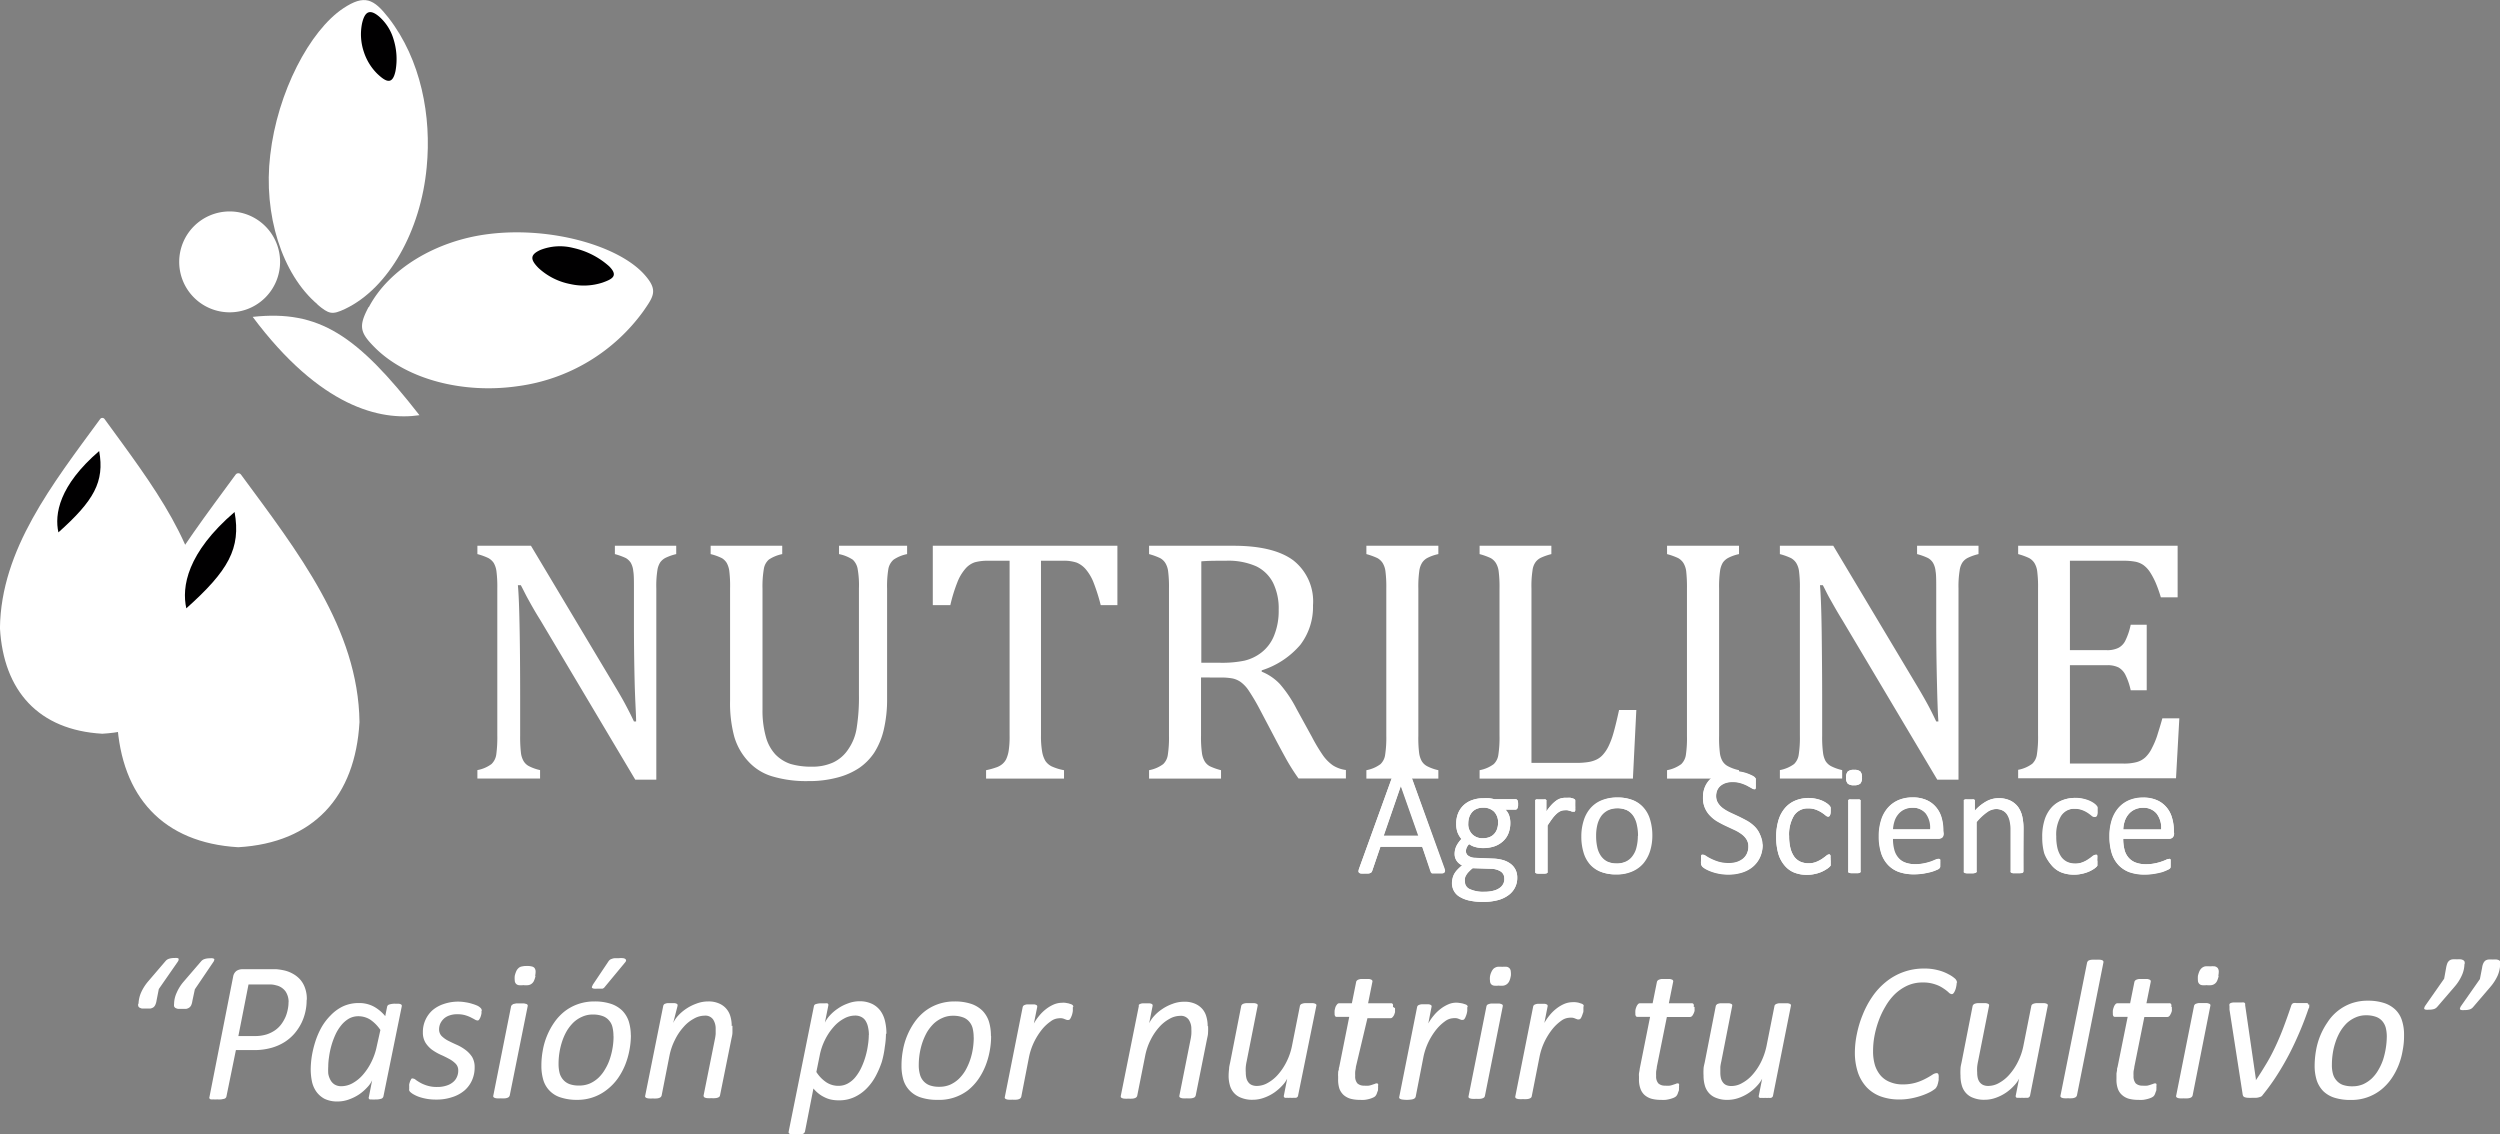 <svg xmlns="http://www.w3.org/2000/svg" viewBox="0 0 263.67 119.62"><rect x="0" y="0" width="263.67" height="119.62" fill="#808080" stroke="none"/><defs><style>.cls-1,.cls-2,.cls-4,.cls-6{fill:#fff;}.cls-1,.cls-4{stroke:#fff;stroke-linecap:round;stroke-linejoin:round;}.cls-1{stroke-width:0.55px;}.cls-2,.cls-3{fill-rule:evenodd;}.cls-3,.cls-5{fill:#010001;}.cls-4{stroke-width:0.65px;}</style></defs><title>nutri</title><g id="Capa_2" data-name="Capa 2"><g id="Capa_1-2" data-name="Capa 1"><path class="cls-1" d="M10.8,44.35c5,6.89,10.41,13.7,10.52,21.89-.37,6.5-4,10.49-10.53,10.87C4.25,76.73.64,72.74.27,66.24c.11-8.19,5.47-15,10.52-21.89v0Z"></path><path class="cls-2" d="M10.8,44.35c5,6.89,10.41,13.7,10.52,21.89-.37,6.5-4,10.49-10.53,10.87C4.25,76.73.64,72.74.27,66.24c.11-8.19,5.47-15,10.52-21.89v0Z"></path><path class="cls-3" d="M10.46,47.57c.58,3.24-.55,5.23-4.3,8.58-.42-1.91.06-4.93,4.3-8.58"></path><path class="cls-4" d="M25.15,50.24c6,8.15,12.31,16.21,12.44,25.91-.44,7.7-4.7,12.42-12.46,12.88-7.75-.46-12-5.18-12.45-12.88.12-9.7,6.47-17.76,12.44-25.91h0Z"></path><path class="cls-2" d="M25.15,50.23c6,8.16,12.32,16.22,12.45,25.92C37.16,83.84,32.89,88.56,25.14,89c-7.76-.46-12-5.18-12.46-12.87.13-9.7,6.47-17.76,12.45-25.92v0Z"></path><path class="cls-3" d="M24.74,54c.69,3.84-.65,6.19-5.09,10.16-.5-2.26.07-5.85,5.09-10.16"></path><path class="cls-2" d="M24.22,22.3a5.32,5.32,0,1,1-5.32,5.32,5.32,5.32,0,0,1,5.32-5.32"></path><path class="cls-2" d="M38.91,32.38c2.1-4,7.06-7,12.59-7.69C58.05,23.86,65.29,25.91,68,29c1.42,1.61.95,2.24-.16,3.84a19.5,19.5,0,0,1-13.17,7.88c-5.78.85-11.71-.69-15.07-4-1.64-1.63-1.82-2.27-.73-4.33"></path><path class="cls-5" d="M57,26.36a5.63,5.63,0,0,1,3.45-.21,8.37,8.37,0,0,1,3.79,1.93c1,1,.37,1.35-.71,1.73a6.43,6.43,0,0,1-3.38.15,6.83,6.83,0,0,1-3.36-1.7c-.89-.9-.89-1.4.21-1.9"></path><path class="cls-2" d="M33.5,32.11c-3.76-3.17-5.75-9.5-5-15.75.75-6.62,4.17-13.13,7.7-15.48,2.26-1.5,3.21-1,4.78,1C44.4,6.29,45.53,12.25,45,17.66c-.62,6.66-4,12.73-8.6,14.92-1.38.65-1.7.56-2.93-.47"></path><path class="cls-5" d="M40,1.76A5.07,5.07,0,0,1,41.5,4.12a7,7,0,0,1,.21,3.38c-.32,1.49-1,1.15-1.92.28a5.74,5.74,0,0,1-1.41-2.29,5.81,5.81,0,0,1-.2-3C38.47,1.2,39,.91,40,1.76"></path><path class="cls-2" d="M26.65,33.42c7-.76,11,1.92,17.59,10.37-4.12.61-10.47-.85-17.59-10.37"></path><path class="cls-6" d="M229.67,57.56V63H227.9a14.28,14.28,0,0,0-.55-1.55,8.11,8.11,0,0,0-.6-1.12,2.92,2.92,0,0,0-.67-.72,2.25,2.25,0,0,0-.88-.37,6.73,6.73,0,0,0-1.2-.1h-5.69v9.43h3.85a2.66,2.66,0,0,0,1.24-.23,1.67,1.67,0,0,0,.75-.76,6.92,6.92,0,0,0,.57-1.69h1.69V72.8h-1.69a6.86,6.86,0,0,0-.56-1.63,1.85,1.85,0,0,0-.73-.78,2.64,2.64,0,0,0-1.27-.23h-3.85V80.53h5.6a5.13,5.13,0,0,0,1.43-.15,2.22,2.22,0,0,0,.94-.52,3.4,3.4,0,0,0,.7-1,8.24,8.24,0,0,0,.52-1.23c.13-.43.32-1,.56-1.87h1.79l-.35,6.32H212.85v-.89a3.57,3.57,0,0,0,1.49-.64,1.67,1.67,0,0,0,.49-1,11.84,11.84,0,0,0,.12-2V62.06a12.77,12.77,0,0,0-.09-1.81,2.21,2.21,0,0,0-.3-.88,1.59,1.59,0,0,0-.55-.51,6.87,6.87,0,0,0-1.16-.42v-.88ZM202.21,72.38c.43.72.79,1.35,1.09,1.9s.59,1.14.91,1.81h.23c-.06-.73-.11-2.18-.16-4.36s-.07-4.14-.07-5.89V62.06c0-.83,0-1.44-.07-1.82a2.18,2.18,0,0,0-.27-.88,1.47,1.47,0,0,0-.52-.5,6.24,6.24,0,0,0-1.16-.42v-.88h6.48v.88a5.4,5.4,0,0,0-1.14.4,1.52,1.52,0,0,0-.54.46,2,2,0,0,0-.31.87,10.33,10.33,0,0,0-.12,1.89V82.23h-2.24l-10-16.81c-.62-1-1.06-1.81-1.33-2.28s-.51-1-.74-1.42h-.3c.08.92.15,2.59.18,5s.05,4.82.05,7.22v3.67a12.5,12.5,0,0,0,.09,1.77,2.49,2.49,0,0,0,.26.87,1.53,1.53,0,0,0,.56.54,4.79,4.79,0,0,0,1.2.43v.89h-6.57v-.89a3.62,3.62,0,0,0,1.5-.64,1.72,1.72,0,0,0,.49-1,11.84,11.84,0,0,0,.12-2V62.06a12.77,12.77,0,0,0-.09-1.81,2.21,2.21,0,0,0-.3-.88,1.59,1.59,0,0,0-.55-.51,6.72,6.72,0,0,0-1.17-.42v-.88h5.63Zm-20.9,5.24a12.87,12.87,0,0,0,.08,1.77,2.29,2.29,0,0,0,.27.87,1.46,1.46,0,0,0,.56.54,4.54,4.54,0,0,0,1.19.43v.89h-7.59v-.89a3.62,3.62,0,0,0,1.5-.64,1.72,1.72,0,0,0,.49-1,12.09,12.09,0,0,0,.11-2V62.06a15,15,0,0,0-.08-1.81,2.21,2.21,0,0,0-.3-.88,1.59,1.59,0,0,0-.55-.51,7.06,7.06,0,0,0-1.17-.42v-.88h7.59v.88a4.5,4.5,0,0,0-1.14.4,1.67,1.67,0,0,0-.56.49,2.3,2.3,0,0,0-.3.89,11.79,11.79,0,0,0-.1,1.84Zm-19.79,2.84h4.71a7.85,7.85,0,0,0,1.3-.09,3.1,3.1,0,0,0,.89-.28,2.14,2.14,0,0,0,.66-.52,3.85,3.85,0,0,0,.57-.87,8.18,8.18,0,0,0,.51-1.36c.16-.55.36-1.36.6-2.46h1.82l-.36,7.24H156.05v-.89a3.57,3.57,0,0,0,1.49-.64,1.67,1.67,0,0,0,.49-1,11.84,11.84,0,0,0,.12-2V62.06a12.77,12.77,0,0,0-.09-1.81,2.21,2.21,0,0,0-.3-.88,1.56,1.56,0,0,0-.54-.51,7.06,7.06,0,0,0-1.17-.42v-.88h7.57v.88a6.15,6.15,0,0,0-1.12.39,1.54,1.54,0,0,0-.55.46,1.87,1.87,0,0,0-.32.88,10.79,10.79,0,0,0-.11,1.89Zm-11.93-2.84a12.87,12.87,0,0,0,.08,1.77,2.48,2.48,0,0,0,.27.87,1.46,1.46,0,0,0,.56.54,4.64,4.64,0,0,0,1.2.43v.89h-7.59v-.89a3.57,3.57,0,0,0,1.49-.64,1.67,1.67,0,0,0,.49-1,11.84,11.84,0,0,0,.12-2V62.06a12.77,12.77,0,0,0-.09-1.81,2.21,2.21,0,0,0-.3-.88,1.59,1.59,0,0,0-.55-.51,7.23,7.23,0,0,0-1.16-.42v-.88h7.59v.88a4.61,4.61,0,0,0-1.15.4,1.54,1.54,0,0,0-.55.49,2.14,2.14,0,0,0-.31.89,11.79,11.79,0,0,0-.1,1.84ZM126.7,59.21V69.9h2a11.6,11.6,0,0,0,2.54-.22,4.68,4.68,0,0,0,1.8-.86,4.25,4.25,0,0,0,1.32-1.75,6.88,6.88,0,0,0,.5-2.76,6.13,6.13,0,0,0-.59-2.84,3.92,3.92,0,0,0-1.77-1.74,7.28,7.28,0,0,0-3.2-.59c-1.08,0-2,0-2.63.07m0,12.24v6.12a12.13,12.13,0,0,0,.1,1.88,2.36,2.36,0,0,0,.3.87,1.45,1.45,0,0,0,.54.5,6.39,6.39,0,0,0,1.17.41v.89h-7.59v-.89a3.57,3.57,0,0,0,1.49-.64,1.67,1.67,0,0,0,.49-1,11.84,11.84,0,0,0,.12-2V62.06a12.77,12.77,0,0,0-.09-1.81,2.21,2.21,0,0,0-.3-.88,1.5,1.5,0,0,0-.55-.51,6.87,6.87,0,0,0-1.16-.42v-.88h8.9q4.22,0,6.3,1.53a5.5,5.5,0,0,1,2.09,4.75A6.6,6.6,0,0,1,137.15,68a8.86,8.86,0,0,1-4.08,2.7v.14A5.39,5.39,0,0,1,135,72.16a13.1,13.1,0,0,1,1.74,2.6l1.62,2.95a18.28,18.28,0,0,0,1.2,2,4.42,4.42,0,0,0,1,1,3.34,3.34,0,0,0,1.39.5v.89h-5a21.73,21.73,0,0,1-1.3-2.05c-.4-.73-.81-1.48-1.2-2.23l-1.58-3a21.79,21.79,0,0,0-1.18-2,3.55,3.55,0,0,0-.85-.9,2.39,2.39,0,0,0-.82-.36,6.33,6.33,0,0,0-1.33-.1ZM98.38,57.56h19.47v6.26h-1.76a20.07,20.07,0,0,0-.78-2.45,5,5,0,0,0-.83-1.37,2.58,2.58,0,0,0-.92-.66,4.27,4.27,0,0,0-1.48-.2h-2.29V77.57a9.48,9.48,0,0,0,.12,1.69,2.84,2.84,0,0,0,.35,1,1.74,1.74,0,0,0,.66.57,5.47,5.47,0,0,0,1.3.4v.89H104v-.89a7.13,7.13,0,0,0,1-.27,2,2,0,0,0,.68-.35,1.71,1.71,0,0,0,.43-.52,3.38,3.38,0,0,0,.27-.89,9.59,9.59,0,0,0,.1-1.63V59.14h-2.27a5.25,5.25,0,0,0-1.39.16,2.27,2.27,0,0,0-1,.68,4.8,4.8,0,0,0-.86,1.46,16.35,16.35,0,0,0-.73,2.38H98.38ZM93.56,73.62A14,14,0,0,1,93.2,77a7.82,7.82,0,0,1-1,2.39A6,6,0,0,1,90.61,81a7.56,7.56,0,0,1-2.27,1,11.53,11.53,0,0,1-3.12.38,12.43,12.43,0,0,1-3.74-.49,5.55,5.55,0,0,1-2.57-1.6,6.5,6.5,0,0,1-1.47-2.6A13.62,13.62,0,0,1,77,73.89V62.06a12.82,12.82,0,0,0-.09-1.9,2.45,2.45,0,0,0-.26-.78,1.55,1.55,0,0,0-.49-.5,5.61,5.61,0,0,0-1.21-.44v-.88h7.55v.88a4,4,0,0,0-1.4.57,1.64,1.64,0,0,0-.54,1,11,11,0,0,0-.14,2.1V74.8a10.28,10.28,0,0,0,.36,2.93,4.45,4.45,0,0,0,1,1.84,4,4,0,0,0,1.59,1,7.71,7.71,0,0,0,2.28.29,5.25,5.25,0,0,0,2.21-.44A3.88,3.88,0,0,0,89.48,79a5.29,5.29,0,0,0,.87-2.21,20.55,20.55,0,0,0,.24-3.53V62.06a9.94,9.94,0,0,0-.15-2.14,1.75,1.75,0,0,0-.5-.89,4.06,4.06,0,0,0-1.45-.59v-.88h7.18v.88a3.89,3.89,0,0,0-1.43.59,1.72,1.72,0,0,0-.54.94,10.92,10.92,0,0,0-.14,2.09Zm-28.7-1.24c.43.72.8,1.35,1.09,1.9s.6,1.14.91,1.81h.23c0-.73-.11-2.18-.16-4.36s-.07-4.14-.07-5.89V62.06c0-.83,0-1.44-.07-1.82a2.19,2.19,0,0,0-.26-.88,1.56,1.56,0,0,0-.52-.5,6.87,6.87,0,0,0-1.16-.42v-.88h6.47v.88a5.4,5.4,0,0,0-1.14.4,1.61,1.61,0,0,0-.54.46,2.12,2.12,0,0,0-.31.87,10.57,10.57,0,0,0-.11,1.89V82.23H67L57,65.42c-.63-1-1.07-1.81-1.33-2.28s-.51-1-.74-1.42h-.31c.09.92.15,2.59.19,5s.05,4.82.05,7.22v3.67a14.72,14.72,0,0,0,.08,1.77,2.29,2.29,0,0,0,.27.87,1.43,1.43,0,0,0,.55.54,4.79,4.79,0,0,0,1.2.43v.89H50.35v-.89a3.57,3.57,0,0,0,1.49-.64,1.73,1.73,0,0,0,.5-1,13.35,13.35,0,0,0,.11-2V62.06a12.77,12.77,0,0,0-.09-1.81,2.38,2.38,0,0,0-.29-.88,1.62,1.62,0,0,0-.56-.51,6.54,6.54,0,0,0-1.16-.42v-.88H56Z"></path><path class="cls-6" d="M227.93,87.48a2.45,2.45,0,0,0-.48-1.67A1.75,1.75,0,0,0,226,85.2a1.87,1.87,0,0,0-.88.19,1.82,1.82,0,0,0-.63.5,2.19,2.19,0,0,0-.4.72,3.17,3.17,0,0,0-.15.87Zm1.36.4a.57.57,0,0,1-.16.46.61.61,0,0,1-.36.13h-4.84a4.72,4.72,0,0,0,.12,1.11,2.07,2.07,0,0,0,.41.84,1.73,1.73,0,0,0,.75.54,2.85,2.85,0,0,0,1.12.19,4.31,4.31,0,0,0,.93-.09,4.48,4.48,0,0,0,.71-.19,4.64,4.64,0,0,0,.49-.19.79.79,0,0,1,.3-.09.19.19,0,0,1,.1,0,.22.22,0,0,1,.07.09,1.23,1.23,0,0,1,0,.16c0,.06,0,.15,0,.25s0,.13,0,.18,0,.1,0,.14a.36.36,0,0,1,0,.11l-.08.1a1,1,0,0,1-.26.14A4.1,4.1,0,0,1,228,92c-.23.06-.5.12-.81.17a6.2,6.2,0,0,1-1,.08,4.84,4.84,0,0,1-1.6-.25,3.13,3.13,0,0,1-1.15-.76,3.23,3.23,0,0,1-.7-1.25,5.85,5.85,0,0,1-.24-1.76,5.39,5.39,0,0,1,.25-1.71,3.67,3.67,0,0,1,.71-1.29,3,3,0,0,1,1.12-.81,3.76,3.76,0,0,1,1.46-.28,3.49,3.49,0,0,1,1.48.28,2.84,2.84,0,0,1,1,.75,3,3,0,0,1,.57,1.11,4.54,4.54,0,0,1,.19,1.35Zm-8.09,2.89a1.77,1.77,0,0,1,0,.24c0,.07,0,.13,0,.17a.33.33,0,0,1,0,.12.69.69,0,0,1-.13.16,1.78,1.78,0,0,1-.35.25,2.81,2.81,0,0,1-.55.27,3.47,3.47,0,0,1-.67.19,3.08,3.08,0,0,1-.75.08,3.65,3.65,0,0,1-1.41-.26,2.71,2.71,0,0,1-1-.77,3.62,3.62,0,0,1-.63-1.24,6.15,6.15,0,0,1-.21-1.69,5.74,5.74,0,0,1,.26-1.87,3.66,3.66,0,0,1,.73-1.29,3,3,0,0,1,1.09-.74,3.78,3.78,0,0,1,1.36-.24,3.17,3.17,0,0,1,.69.07,3.62,3.62,0,0,1,.61.17,2.79,2.79,0,0,1,.49.24,2.17,2.17,0,0,1,.32.24,1.13,1.13,0,0,1,.13.16.26.26,0,0,1,.06.13,1,1,0,0,1,0,.18v.24a.94.94,0,0,1-.07.45.21.21,0,0,1-.18.13.46.46,0,0,1-.28-.14,4.43,4.43,0,0,0-.41-.3,3.61,3.61,0,0,0-.59-.29,2.09,2.09,0,0,0-.83-.14,1.7,1.7,0,0,0-1.49.75,3.77,3.77,0,0,0-.52,2.18,5.22,5.22,0,0,0,.13,1.25,2.86,2.86,0,0,0,.4.9,1.7,1.7,0,0,0,.64.53,2.07,2.07,0,0,0,.88.18,2.1,2.1,0,0,0,.82-.15,4.3,4.3,0,0,0,.61-.32l.43-.32a.51.51,0,0,1,.28-.15.19.19,0,0,1,.1,0,.27.27,0,0,1,.06.12.78.78,0,0,1,0,.19A2.33,2.33,0,0,1,221.2,90.77Zm-7.77,1.12a.23.23,0,0,1-.14.19.81.81,0,0,1-.21,0h-.66a.81.81,0,0,1-.21,0,.27.27,0,0,1-.1-.08.15.15,0,0,1,0-.11V87.57a4.69,4.69,0,0,0-.09-1,2.1,2.1,0,0,0-.29-.66,1.27,1.27,0,0,0-.49-.43,1.52,1.52,0,0,0-.69-.15,1.71,1.71,0,0,0-1,.37,5.47,5.47,0,0,0-1.06,1v5.16a.15.15,0,0,1,0,.11.27.27,0,0,1-.1.08.81.81,0,0,1-.21,0h-.66a.81.81,0,0,1-.21,0,.24.24,0,0,1-.11-.08.2.2,0,0,1,0-.11V84.51a.18.18,0,0,1,0-.11.17.17,0,0,1,.1-.08.48.48,0,0,1,.18,0H208a.39.39,0,0,1,.18,0,.27.27,0,0,1,.1.08.31.31,0,0,1,0,.11v1a4.54,4.54,0,0,1,1.25-1,2.73,2.73,0,0,1,1.25-.32,2.88,2.88,0,0,1,1.24.25,2.35,2.35,0,0,1,.82.67,2.83,2.83,0,0,1,.44,1,5.77,5.77,0,0,1,.14,1.35Zm-9.77-4.41a2.45,2.45,0,0,0-.48-1.67,1.77,1.77,0,0,0-1.47-.61,1.93,1.93,0,0,0-.88.19,1.82,1.82,0,0,0-.63.5,2.17,2.17,0,0,0-.39.72,3.61,3.61,0,0,0-.16.87Zm1.35.4a.61.61,0,0,1-.15.46.62.62,0,0,1-.37.13h-4.84a4.23,4.23,0,0,0,.13,1.11,2.07,2.07,0,0,0,.41.84,1.76,1.76,0,0,0,.74.54,2.9,2.9,0,0,0,1.13.19,4.31,4.31,0,0,0,.93-.09,4.8,4.8,0,0,0,.71-.19l.49-.19a.81.81,0,0,1,.29-.09.15.15,0,0,1,.1,0,.16.16,0,0,1,.07.09.53.53,0,0,1,0,.16,1.78,1.78,0,0,1,0,.25v.18a.93.93,0,0,0,0,.14.37.37,0,0,1-.05.11.61.61,0,0,1-.07.1,1,1,0,0,1-.27.14,3.92,3.92,0,0,1-.57.21c-.24.06-.51.12-.81.17a6.2,6.2,0,0,1-1,.08,4.84,4.84,0,0,1-1.6-.25,3,3,0,0,1-1.15-.76,3.25,3.25,0,0,1-.71-1.25,6.21,6.21,0,0,1-.23-1.76,5.7,5.7,0,0,1,.24-1.71,3.83,3.83,0,0,1,.71-1.29,3.13,3.13,0,0,1,1.12-.81,3.85,3.85,0,0,1,1.47-.28,3.49,3.49,0,0,1,1.48.28,2.72,2.72,0,0,1,1,.75,2.88,2.88,0,0,1,.58,1.11,4.89,4.89,0,0,1,.18,1.35ZM196.37,82a.86.86,0,0,1-.18.65,1,1,0,0,1-.66.17,1,1,0,0,1-.65-.17.85.85,0,0,1-.18-.63.89.89,0,0,1,.18-.65.94.94,0,0,1,.67-.18,1,1,0,0,1,.65.17A.88.88,0,0,1,196.37,82Zm-.15,9.87a.2.2,0,0,1,0,.11.31.31,0,0,1-.11.08.83.83,0,0,1-.2,0h-.67a.81.81,0,0,1-.21,0,.17.17,0,0,1-.1-.08.2.2,0,0,1,0-.11V84.51a.17.17,0,0,1,0-.1.15.15,0,0,1,.1-.09.81.81,0,0,1,.21,0h.67l.2,0a.24.24,0,0,1,.11.09.17.17,0,0,1,0,.1Zm-3.15-1.12a1.77,1.77,0,0,1,0,.24.72.72,0,0,1,0,.17l0,.12a.81.81,0,0,1-.14.16,1.65,1.65,0,0,1-.34.25A2.91,2.91,0,0,1,192,92a3.28,3.28,0,0,1-.67.19,3,3,0,0,1-.74.08,3.65,3.65,0,0,1-1.41-.26,2.71,2.71,0,0,1-1-.77,3.3,3.3,0,0,1-.63-1.24,6.61,6.61,0,0,1,.05-3.56,3.51,3.51,0,0,1,.73-1.29,2.9,2.9,0,0,1,1.09-.74,3.76,3.76,0,0,1,1.35-.24,3.11,3.11,0,0,1,.69.07,3.62,3.62,0,0,1,.61.17,2.79,2.79,0,0,1,.49.24,2.17,2.17,0,0,1,.32.24,1.41,1.41,0,0,1,.14.16.81.81,0,0,1,.06.13c0,.06,0,.11,0,.18a1.7,1.7,0,0,1,0,.24A1.09,1.09,0,0,1,193,86a.21.21,0,0,1-.19.13.49.49,0,0,1-.28-.14,4.43,4.43,0,0,0-.41-.3,3.24,3.24,0,0,0-.59-.29,2,2,0,0,0-.82-.14,1.72,1.72,0,0,0-1.5.75,3.85,3.85,0,0,0-.52,2.18,5.19,5.19,0,0,0,.14,1.25,2.85,2.85,0,0,0,.39.9,1.66,1.66,0,0,0,.65.53,2,2,0,0,0,.87.18,2.07,2.07,0,0,0,.82-.15,4.3,4.3,0,0,0,.61-.32l.44-.32a.46.46,0,0,1,.27-.15.17.17,0,0,1,.1,0,.27.27,0,0,1,.07.12.78.78,0,0,1,0,.19A2.53,2.53,0,0,1,193.07,90.77Zm-7.16-1.65a3.16,3.16,0,0,1-.28,1.33,2.91,2.91,0,0,1-.76,1,3.26,3.26,0,0,1-1.15.61,4.64,4.64,0,0,1-1.42.21,5.06,5.06,0,0,1-1-.09,5.25,5.25,0,0,1-.81-.22,4.37,4.37,0,0,1-.6-.27,2.06,2.06,0,0,1-.34-.24.86.86,0,0,1-.14-.25,1.53,1.53,0,0,1,0-.41,1.37,1.37,0,0,1,0-.3.9.9,0,0,1,0-.19.22.22,0,0,1,.09-.1.2.2,0,0,1,.11,0,.64.64,0,0,1,.32.14,4.2,4.2,0,0,0,.54.3,5,5,0,0,0,.79.31,3.51,3.51,0,0,0,1.07.14,2.86,2.86,0,0,0,.85-.12,1.93,1.93,0,0,0,.65-.35,1.52,1.52,0,0,0,.42-.55,1.79,1.79,0,0,0,.15-.75,1.39,1.39,0,0,0-.21-.77,1.91,1.91,0,0,0-.54-.56,4.22,4.22,0,0,0-.76-.44l-.88-.41c-.3-.14-.6-.3-.88-.46a3.47,3.47,0,0,1-.76-.6,2.59,2.59,0,0,1-.76-1.92,2.84,2.84,0,0,1,.24-1.19,2.63,2.63,0,0,1,.68-.87,3.09,3.09,0,0,1,1-.54,4.45,4.45,0,0,1,1.28-.18,4.37,4.37,0,0,1,.72.06,4.69,4.69,0,0,1,.67.17,3.63,3.63,0,0,1,.56.22,1.73,1.73,0,0,1,.32.21.44.44,0,0,1,.1.12.34.34,0,0,1,0,.12s0,.1,0,.17,0,.15,0,.25,0,.18,0,.26,0,.14,0,.2a.23.23,0,0,1-.07.11.21.21,0,0,1-.1,0,.67.67,0,0,1-.29-.12l-.47-.26a4.33,4.33,0,0,0-.66-.26,2.82,2.82,0,0,0-.85-.12,2.28,2.28,0,0,0-.78.12,1.8,1.8,0,0,0-.54.32,1.31,1.31,0,0,0-.32.47,1.52,1.52,0,0,0-.1.57,1.43,1.43,0,0,0,.2.76,2.27,2.27,0,0,0,.55.57,5,5,0,0,0,.77.45l.89.41c.3.14.59.29.88.46a3.81,3.81,0,0,1,.78.59,2.62,2.62,0,0,1,.54.8A2.51,2.51,0,0,1,185.91,89.12Zm-13.07-.91a5.78,5.78,0,0,0-.11-1.13,2.72,2.72,0,0,0-.37-.94,1.79,1.79,0,0,0-.68-.63,2.28,2.28,0,0,0-1.09-.24,2.34,2.34,0,0,0-1,.22,2,2,0,0,0-.71.6,2.86,2.86,0,0,0-.41.92,4.76,4.76,0,0,0-.13,1.17,5.25,5.25,0,0,0,.11,1.14,2.56,2.56,0,0,0,.37.93,1.91,1.91,0,0,0,.69.63,2.62,2.62,0,0,0,2.1,0,1.92,1.92,0,0,0,.72-.6,2.58,2.58,0,0,0,.41-.92A4.76,4.76,0,0,0,172.84,88.21Zm1.43-.09a5.5,5.5,0,0,1-.24,1.66,3.85,3.85,0,0,1-.71,1.31,3.2,3.2,0,0,1-1.18.85,4,4,0,0,1-1.64.31,4.27,4.27,0,0,1-1.59-.27,2.85,2.85,0,0,1-1.13-.79,3.34,3.34,0,0,1-.67-1.25,6.27,6.27,0,0,1,0-3.33,3.53,3.53,0,0,1,.71-1.31,3.05,3.05,0,0,1,1.17-.85,4,4,0,0,1,1.65-.31,4.31,4.31,0,0,1,1.59.27,2.92,2.92,0,0,1,1.12.79,3.22,3.22,0,0,1,.68,1.25A5.76,5.76,0,0,1,174.27,88.12ZM166.13,85a2.63,2.63,0,0,1,0,.3.47.47,0,0,1,0,.19.29.29,0,0,1-.06.11.15.15,0,0,1-.1,0l-.16,0-.21-.08-.27-.07a1.66,1.66,0,0,0-.32,0,1.1,1.1,0,0,0-.4.08,2.09,2.09,0,0,0-.42.27,4.7,4.7,0,0,0-.45.5c-.16.21-.33.47-.53.76v4.86a.2.2,0,0,1,0,.11.24.24,0,0,1-.11.08.72.72,0,0,1-.2,0h-.67a.83.83,0,0,1-.2,0,.2.2,0,0,1-.11-.08.2.2,0,0,1,0-.11V84.51a.18.18,0,0,1,0-.11.15.15,0,0,1,.09-.08.53.53,0,0,1,.19,0h.61a.43.43,0,0,1,.18,0,.24.24,0,0,1,.09.08.18.18,0,0,1,0,.11v1.07a9.09,9.09,0,0,1,.57-.72,3.78,3.78,0,0,1,.51-.44,1.54,1.54,0,0,1,.47-.22,1.84,1.84,0,0,1,.47-.06l.24,0a1.35,1.35,0,0,1,.28,0l.27.07.17.08.07.08s0,.06,0,.1a.65.65,0,0,1,0,.17Zm-7.48,7.63a.83.83,0,0,0-.39-.73,2,2,0,0,0-1-.27l-1.92-.07a4.17,4.17,0,0,0-.42.39,1.57,1.57,0,0,0-.27.35,1.3,1.3,0,0,0-.14.33,2,2,0,0,0,0,.34.86.86,0,0,0,.54.81,3.43,3.43,0,0,0,1.51.27,3.66,3.66,0,0,0,1-.12,2,2,0,0,0,.67-.31,1.12,1.12,0,0,0,.37-.45A1.41,1.41,0,0,0,158.65,92.63ZM158,86.79a1.66,1.66,0,0,0-.41-1.18,1.59,1.59,0,0,0-1.18-.42,1.56,1.56,0,0,0-.68.13,1.39,1.39,0,0,0-.49.36,1.71,1.71,0,0,0-.29.53,2.18,2.18,0,0,0-.09.63,1.54,1.54,0,0,0,.41,1.14,1.52,1.52,0,0,0,1.16.43,1.86,1.86,0,0,0,.7-.13,1.28,1.28,0,0,0,.49-.36,1.46,1.46,0,0,0,.29-.52A2,2,0,0,0,158,86.79Zm2.11-1.94a.84.84,0,0,1-.07.41.23.23,0,0,1-.2.13h-1.06a1.64,1.64,0,0,1,.4.65,2.33,2.33,0,0,1,.11.74,3,3,0,0,1-.2,1.13,2.17,2.17,0,0,1-.59.83,2.52,2.52,0,0,1-.9.53,3.88,3.88,0,0,1-1.17.18,3,3,0,0,1-.85-.12,1.76,1.76,0,0,1-.63-.3,1.12,1.12,0,0,0-.24.33.89.89,0,0,0-.1.44.55.55,0,0,0,.27.47,1.25,1.25,0,0,0,.71.21l1.92.08a3.9,3.9,0,0,1,1,.15,2.49,2.49,0,0,1,.8.39,1.79,1.79,0,0,1,.52.61,1.8,1.8,0,0,1,.19.85,2.32,2.32,0,0,1-.21,1,2.26,2.26,0,0,1-.65.8,3.36,3.36,0,0,1-1.12.56,5.9,5.9,0,0,1-1.61.2,6.11,6.11,0,0,1-1.52-.16,3.16,3.16,0,0,1-1-.41,1.51,1.51,0,0,1-.58-.63,1.73,1.73,0,0,1-.18-.79,1.81,1.81,0,0,1,.07-.52,1.84,1.84,0,0,1,.19-.49,2.79,2.79,0,0,1,.34-.43,4.79,4.79,0,0,1,.46-.42,1.57,1.57,0,0,1-.59-.51,1.27,1.27,0,0,1-.19-.68,2,2,0,0,1,.2-.89,3.28,3.28,0,0,1,.51-.71,2.44,2.44,0,0,1-.4-.68,2.5,2.5,0,0,1-.15-.92,2.88,2.88,0,0,1,.21-1.13,2.49,2.49,0,0,1,.59-.85,2.66,2.66,0,0,1,.91-.53,3.55,3.55,0,0,1,1.15-.18,6.05,6.05,0,0,1,.63,0,4.86,4.86,0,0,1,.55.11h2.23a.2.2,0,0,1,.2.13A.91.91,0,0,1,160.08,84.85ZM147.73,82.9h0l-1.83,5.28h3.69Zm4.57,8.69a.79.79,0,0,1,.07.29.18.18,0,0,1-.06.17.38.38,0,0,1-.22.08h-.81l-.23,0a.24.24,0,0,1-.11-.08.35.35,0,0,1-.07-.12L150,89.31h-4.41l-.87,2.55a.35.35,0,0,1-.07.12.23.23,0,0,1-.12.09.53.53,0,0,1-.22.06h-.37a2.18,2.18,0,0,1-.39,0,.34.34,0,0,1-.21-.08.2.2,0,0,1-.06-.16.79.79,0,0,1,.07-.3l3.56-9.85a.53.53,0,0,1,.08-.15.48.48,0,0,1,.16-.09l.26,0h.84l.28,0a.4.4,0,0,1,.16.1.38.38,0,0,1,.09.15Z"></path><path class="cls-6" d="M227.94,87.48a2.46,2.46,0,0,0-.48-1.68,1.8,1.8,0,0,0-1.47-.61,2,2,0,0,0-1.51.69,2.22,2.22,0,0,0-.39.73,3.05,3.05,0,0,0-.16.87Zm1.36.39a.59.59,0,0,1-.16.46.57.57,0,0,1-.37.14h-4.84a4.61,4.61,0,0,0,.13,1.1,2,2,0,0,0,.41.85,2,2,0,0,0,.74.54,3.1,3.1,0,0,0,1.13.19,4.31,4.31,0,0,0,.93-.09,6.46,6.46,0,0,0,.71-.19c.2-.07.36-.14.49-.2a1,1,0,0,1,.29-.08.15.15,0,0,1,.1,0,.11.11,0,0,1,.07.08.62.62,0,0,1,0,.16,1.85,1.85,0,0,1,0,.25v.19a.78.78,0,0,0,0,.14.37.37,0,0,1-.05.11.28.28,0,0,1-.07.09,1.25,1.25,0,0,1-.27.15,3.63,3.63,0,0,1-.57.2c-.24.07-.51.12-.81.18a6.24,6.24,0,0,1-1,.07,4.6,4.6,0,0,1-1.6-.25,2.93,2.93,0,0,1-1.15-.76,3.18,3.18,0,0,1-.71-1.25,6.13,6.13,0,0,1-.23-1.75,5.61,5.61,0,0,1,.24-1.71,3.65,3.65,0,0,1,.71-1.29,3.13,3.13,0,0,1,1.12-.81,3.67,3.67,0,0,1,1.47-.28,3.49,3.49,0,0,1,1.48.28,2.62,2.62,0,0,1,1,.75,2.84,2.84,0,0,1,.58,1.1,5,5,0,0,1,.19,1.36Zm-8.09,2.89c0,.09,0,.17,0,.24s0,.13,0,.17,0,.09,0,.13a.7.7,0,0,1-.13.15,2.1,2.1,0,0,1-.35.26,3.52,3.52,0,0,1-.55.27,4.37,4.37,0,0,1-.67.19,3.67,3.67,0,0,1-.75.07,3.48,3.48,0,0,1-1.41-.26,2.62,2.62,0,0,1-1-.77A3.57,3.57,0,0,1,215.6,90a6.2,6.2,0,0,1-.21-1.69,5.81,5.81,0,0,1,.26-1.88,3.53,3.53,0,0,1,.73-1.28,2.9,2.9,0,0,1,1.09-.74,3.58,3.58,0,0,1,1.36-.25,3.82,3.82,0,0,1,.68.07,3.38,3.38,0,0,1,.61.17,2.59,2.59,0,0,1,.5.25,1.52,1.52,0,0,1,.31.24.6.6,0,0,1,.14.15,1,1,0,0,1,.06.14.47.47,0,0,1,0,.17,1.85,1.85,0,0,1,0,.25.92.92,0,0,1-.07.44.21.21,0,0,1-.18.13.48.48,0,0,1-.29-.13,4.14,4.14,0,0,0-.4-.3,3,3,0,0,0-.59-.3,2.33,2.33,0,0,0-.83-.14,1.69,1.69,0,0,0-1.49.75,3.79,3.79,0,0,0-.53,2.18,5.13,5.13,0,0,0,.14,1.25,2.49,2.49,0,0,0,.4.9,1.66,1.66,0,0,0,.64.54,2.21,2.21,0,0,0,.87.17,2.07,2.07,0,0,0,.82-.15,2.68,2.68,0,0,0,.61-.32,5.13,5.13,0,0,0,.44-.32.57.57,0,0,1,.27-.14.17.17,0,0,1,.1,0,.23.23,0,0,1,.07.11.88.88,0,0,1,0,.2,2.16,2.16,0,0,1,0,.28m-7.78,1.12a.16.16,0,0,1,0,.11.24.24,0,0,1-.11.08.72.72,0,0,1-.2.05l-.33,0-.34,0-.2-.05a.31.31,0,0,1-.11-.08.16.16,0,0,1,0-.11V87.56a3.93,3.93,0,0,0-.1-1,2.15,2.15,0,0,0-.28-.67,1.24,1.24,0,0,0-.49-.42,1.54,1.54,0,0,0-.7-.15,1.76,1.76,0,0,0-1,.36,5.3,5.3,0,0,0-1.07,1.06v5.15a.16.16,0,0,1,0,.11.24.24,0,0,1-.11.08.72.72,0,0,1-.2.05l-.34,0-.33,0-.2-.05a.2.2,0,0,1-.11-.08.16.16,0,0,1,0-.11V84.5a.36.36,0,0,1,0-.11.29.29,0,0,1,.1-.08.74.74,0,0,1,.19,0h.6a.74.74,0,0,1,.19,0,.36.36,0,0,1,.09.08.2.2,0,0,1,0,.11v1a4.61,4.61,0,0,1,1.24-1,2.64,2.64,0,0,1,1.25-.32,2.71,2.71,0,0,1,1.24.25,2.16,2.16,0,0,1,.82.66,2.67,2.67,0,0,1,.45,1,5.94,5.94,0,0,1,.13,1.35Zm-9.77-4.4a2.46,2.46,0,0,0-.47-1.68,1.8,1.8,0,0,0-1.47-.61,1.87,1.87,0,0,0-.88.2,1.91,1.91,0,0,0-.63.49,2.22,2.22,0,0,0-.39.73,2.74,2.74,0,0,0-.16.87Zm1.36.39a.56.56,0,0,1-.16.46.52.52,0,0,1-.36.14h-4.84a4.63,4.63,0,0,0,.12,1.1,2.06,2.06,0,0,0,.42.85,1.8,1.8,0,0,0,.74.54,3.08,3.08,0,0,0,1.12.19,4.41,4.41,0,0,0,.94-.09,6.46,6.46,0,0,0,.71-.19c.2-.07.36-.14.49-.2a.91.91,0,0,1,.29-.08.17.17,0,0,1,.1,0,.19.19,0,0,1,.07.08.62.62,0,0,1,0,.16c0,.07,0,.15,0,.25a1.09,1.09,0,0,1,0,.19.59.59,0,0,1,0,.14.36.36,0,0,1,0,.11l-.07.09a1.25,1.25,0,0,1-.27.15,4.56,4.56,0,0,1-.57.2c-.24.07-.51.12-.82.18a6.24,6.24,0,0,1-1,.07,4.58,4.58,0,0,1-1.59-.25,2.86,2.86,0,0,1-1.15-.76,3.18,3.18,0,0,1-.71-1.25,5.78,5.78,0,0,1-.24-1.75,5.59,5.59,0,0,1,.25-1.71,3.5,3.5,0,0,1,.71-1.29,3.13,3.13,0,0,1,1.12-.81,3.67,3.67,0,0,1,1.47-.28,3.49,3.49,0,0,1,1.48.28,2.69,2.69,0,0,1,1,.75,3.13,3.13,0,0,1,.58,1.1,5,5,0,0,1,.18,1.36ZM196.38,82a.89.89,0,0,1-.18.65,1,1,0,0,1-.66.17.94.94,0,0,1-.65-.17.85.85,0,0,1-.18-.63.9.9,0,0,1,.18-.65,1,1,0,0,1,.66-.17.89.89,0,0,1,.65.17.85.85,0,0,1,.18.63m-.15,9.87a.12.12,0,0,1,0,.11.27.27,0,0,1-.1.08.81.81,0,0,1-.21.05l-.34,0-.32,0a.81.81,0,0,1-.21-.05.24.24,0,0,1-.11-.08.16.16,0,0,1,0-.11V84.5a.19.19,0,0,1,0-.1.19.19,0,0,1,.11-.08.54.54,0,0,1,.21,0l.32,0,.34,0a.54.54,0,0,1,.21,0,.2.2,0,0,1,.1.08.14.14,0,0,1,0,.1Zm-3.15-1.12a1.77,1.77,0,0,1,0,.24c0,.07,0,.13,0,.17a.5.5,0,0,1,0,.13.7.7,0,0,1-.13.15,1.74,1.74,0,0,1-.35.26A3.52,3.52,0,0,1,192,92a4.37,4.37,0,0,1-.67.19,3.67,3.67,0,0,1-.75.07,3.4,3.4,0,0,1-1.4-.26,2.48,2.48,0,0,1-1-.77,3.42,3.42,0,0,1-.64-1.23,6.2,6.2,0,0,1-.21-1.69,5.81,5.81,0,0,1,.26-1.88,3.53,3.53,0,0,1,.73-1.28,2.9,2.9,0,0,1,1.09-.74,3.58,3.58,0,0,1,1.36-.25,3.94,3.94,0,0,1,.69.07,3.62,3.62,0,0,1,.61.17,2.81,2.81,0,0,1,.49.25,1.64,1.64,0,0,1,.32.24.75.75,0,0,1,.13.15.3.3,0,0,1,.06.14.85.85,0,0,1,0,.17v.25A.92.92,0,0,1,193,86a.21.21,0,0,1-.18.13.44.44,0,0,1-.28-.13,4.43,4.43,0,0,0-.41-.3,3,3,0,0,0-.59-.3,2.29,2.29,0,0,0-.83-.14,1.7,1.7,0,0,0-1.49.75,3.8,3.8,0,0,0-.52,2.18,5.16,5.16,0,0,0,.13,1.25,2.67,2.67,0,0,0,.4.9,1.73,1.73,0,0,0,.64.54,2.23,2.23,0,0,0,.88.17,2.1,2.1,0,0,0,.82-.15,2.91,2.91,0,0,0,.61-.32,4.81,4.81,0,0,0,.43-.32.55.55,0,0,1,.28-.14.14.14,0,0,1,.09,0,.35.35,0,0,1,.08.11.94.94,0,0,1,0,.2,2.16,2.16,0,0,1,0,.28m-7.17-1.65a3.13,3.13,0,0,1-.27,1.33,2.88,2.88,0,0,1-.77,1,3.28,3.28,0,0,1-1.14.61,5.28,5.28,0,0,1-2.41.11,4.7,4.7,0,0,1-.81-.22,2.82,2.82,0,0,1-.6-.27,1.47,1.47,0,0,1-.34-.23.72.72,0,0,1-.14-.26,1.45,1.45,0,0,1,0-.4,2.63,2.63,0,0,1,0-.3.64.64,0,0,1,0-.19.24.24,0,0,1,.08-.11.23.23,0,0,1,.12,0,.64.64,0,0,1,.32.13,4.12,4.12,0,0,0,.54.31,5.67,5.67,0,0,0,.79.31,3.85,3.85,0,0,0,1.07.14,2.75,2.75,0,0,0,.84-.12,2.18,2.18,0,0,0,.66-.35,1.56,1.56,0,0,0,.42-.56,1.72,1.72,0,0,0,.15-.74,1.36,1.36,0,0,0-.21-.77,2,2,0,0,0-.54-.56,4.34,4.34,0,0,0-.77-.45l-.88-.41a7.23,7.23,0,0,1-.87-.46,3.79,3.79,0,0,1-.77-.6,2.87,2.87,0,0,1-.54-.81,2.62,2.62,0,0,1-.21-1.11,2.76,2.76,0,0,1,.24-1.18,2.55,2.55,0,0,1,.67-.88,3,3,0,0,1,1-.53,4.35,4.35,0,0,1,1.28-.19,3.49,3.49,0,0,1,.71.07,4.38,4.38,0,0,1,.67.16,4.32,4.32,0,0,1,.56.23,1.29,1.29,0,0,1,.33.2l.1.13a.36.36,0,0,1,0,.11.79.79,0,0,1,0,.17,1.85,1.85,0,0,1,0,.25,2.26,2.26,0,0,1,0,.27.9.9,0,0,1,0,.19.34.34,0,0,1-.06.12.2.2,0,0,1-.11,0,.73.73,0,0,1-.28-.11l-.47-.26a3.36,3.36,0,0,0-.66-.26,2.88,2.88,0,0,0-.86-.12,2.26,2.26,0,0,0-.77.12,1.42,1.42,0,0,0-.54.31,1.27,1.27,0,0,0-.32.47,1.56,1.56,0,0,0-.11.57,1.33,1.33,0,0,0,.21.76,2.09,2.09,0,0,0,.54.57,4.84,4.84,0,0,0,.78.45l.88.41c.3.15.6.3.89.46a3.83,3.83,0,0,1,.77.59,2.53,2.53,0,0,1,.55.81,2.62,2.62,0,0,1,.21,1.09m-13.06-.91a5.15,5.15,0,0,0-.12-1.13,2.66,2.66,0,0,0-.36-.93,1.85,1.85,0,0,0-.69-.64,2.64,2.64,0,0,0-2.11,0,1.87,1.87,0,0,0-.71.6,2.63,2.63,0,0,0-.41.93,4.67,4.67,0,0,0-.14,1.16,6,6,0,0,0,.11,1.14,2.87,2.87,0,0,0,.37.93,1.91,1.91,0,0,0,.69.63,2.23,2.23,0,0,0,1.09.23,2.32,2.32,0,0,0,1-.21,1.8,1.8,0,0,0,.71-.6,2.37,2.37,0,0,0,.41-.91,4.83,4.83,0,0,0,.14-1.18m1.42-.09a5.46,5.46,0,0,1-.24,1.66,3.46,3.46,0,0,1-.71,1.31,3.14,3.14,0,0,1-1.18.86,4.17,4.17,0,0,1-1.64.3,4.27,4.27,0,0,1-1.59-.27,2.9,2.9,0,0,1-1.12-.78,3.32,3.32,0,0,1-.67-1.26,5.71,5.71,0,0,1-.23-1.67,5.46,5.46,0,0,1,.24-1.66,3.59,3.59,0,0,1,.7-1.31,3.09,3.09,0,0,1,1.18-.85,4.17,4.17,0,0,1,1.64-.3,4.08,4.08,0,0,1,1.59.27,2.94,2.94,0,0,1,1.13.78,3.48,3.48,0,0,1,.68,1.26,5.66,5.66,0,0,1,.22,1.66M166.14,85a2.63,2.63,0,0,1,0,.3,1.52,1.52,0,0,1,0,.19.36.36,0,0,1-.06.11.14.14,0,0,1-.11,0,.41.41,0,0,1-.16,0l-.21-.07-.26-.07a1.69,1.69,0,0,0-.33,0,1,1,0,0,0-.4.08,1.31,1.31,0,0,0-.41.27,2.86,2.86,0,0,0-.46.5c-.15.2-.33.46-.52.76v4.85a.16.16,0,0,1,0,.11.31.31,0,0,1-.11.08l-.2.05-.34,0-.33,0a.81.81,0,0,1-.21-.05.17.17,0,0,1-.1-.08.16.16,0,0,1,0-.11V84.5a.2.2,0,0,1,0-.11.29.29,0,0,1,.1-.08.74.74,0,0,1,.19,0h.6a.74.74,0,0,1,.19,0,.36.36,0,0,1,.09.08.2.2,0,0,1,0,.11v1.08a4.76,4.76,0,0,1,.57-.72,3.15,3.15,0,0,1,.5-.44,1.52,1.52,0,0,1,.47-.22,2,2,0,0,1,.47-.06h.25l.28,0,.27.08a.34.34,0,0,1,.16.08.17.17,0,0,1,.07.08.46.46,0,0,1,0,.09s0,.1,0,.17V85m-7.48,7.64a.84.84,0,0,0-.39-.73,1.93,1.93,0,0,0-1.06-.28l-1.91-.06a2.52,2.52,0,0,0-.7.74,1.13,1.13,0,0,0-.13.33,1.27,1.27,0,0,0,0,.34.86.86,0,0,0,.54.8,3.31,3.31,0,0,0,1.51.28,3.78,3.78,0,0,0,1-.12,1.82,1.82,0,0,0,.67-.32,1.09,1.09,0,0,0,.36-.45,1.21,1.21,0,0,0,.12-.53M158,86.78a1.58,1.58,0,0,0-.42-1.17,1.56,1.56,0,0,0-1.18-.43,1.59,1.59,0,0,0-.68.14,1.09,1.09,0,0,0-.48.36,1.44,1.44,0,0,0-.29.53,2.12,2.12,0,0,0-.1.62,1.45,1.45,0,0,0,1.58,1.57,1.6,1.6,0,0,0,.69-.13,1.26,1.26,0,0,0,.49-.35,1.4,1.4,0,0,0,.29-.52,2.12,2.12,0,0,0,.1-.62m2.11-1.94a.82.82,0,0,1-.08.41.23.23,0,0,1-.2.14h-1.06a1.5,1.5,0,0,1,.4.64,2.36,2.36,0,0,1,.12.75,2.88,2.88,0,0,1-.21,1.13,2.22,2.22,0,0,1-.58.83,2.64,2.64,0,0,1-.91.52,3.57,3.57,0,0,1-1.16.18,3,3,0,0,1-.86-.12,1.85,1.85,0,0,1-.63-.3,1.72,1.72,0,0,0-.24.34,1,1,0,0,0-.09.43.58.58,0,0,0,.27.48,1.29,1.29,0,0,0,.7.2l1.93.08a4.45,4.45,0,0,1,1,.16,2.42,2.42,0,0,1,.79.38,1.76,1.76,0,0,1,.53.62,1.87,1.87,0,0,1,.19.85,2.11,2.11,0,0,1-.22,1,2.18,2.18,0,0,1-.65.81,3.17,3.17,0,0,1-1.12.55,5.77,5.77,0,0,1-1.6.2,6.7,6.7,0,0,1-1.53-.15,3.34,3.34,0,0,1-1-.41,1.64,1.64,0,0,1-.58-.63,1.67,1.67,0,0,1-.19-.79,2.33,2.33,0,0,1,.07-.53,1.68,1.68,0,0,1,.2-.48,2,2,0,0,1,.34-.44,4.79,4.79,0,0,1,.46-.42,1.3,1.3,0,0,1-.59-.51,1.25,1.25,0,0,1-.2-.67,1.9,1.9,0,0,1,.21-.9,3.22,3.22,0,0,1,.51-.7,2.47,2.47,0,0,1-.41-.68,2.6,2.6,0,0,1-.14-.93,2.88,2.88,0,0,1,.21-1.13,2.41,2.41,0,0,1,.59-.84,2.48,2.48,0,0,1,.91-.53,3.27,3.27,0,0,1,1.15-.19,4.26,4.26,0,0,1,.63,0,4.32,4.32,0,0,1,.54.1h2.23a.24.24,0,0,1,.21.14.89.89,0,0,1,.07.41m-12.35-2h0l-1.82,5.29h3.68Zm4.57,8.7a1.07,1.07,0,0,1,.07.29.24.24,0,0,1-.06.17.41.41,0,0,1-.22.07l-.41,0-.4,0a1.07,1.07,0,0,1-.23,0,.28.28,0,0,1-.12-.08l-.07-.13L150,89.3h-4.41l-.87,2.55a.52.52,0,0,1-.06.13l-.12.09a.9.9,0,0,1-.22.05l-.37,0-.39,0a.46.46,0,0,1-.22-.08.24.24,0,0,1-.06-.17,1.67,1.67,0,0,1,.07-.29l3.56-9.85a.36.36,0,0,1,.24-.24,1.46,1.46,0,0,1,.27,0h.84a1.46,1.46,0,0,1,.27,0,.34.34,0,0,1,.17.09.38.38,0,0,1,.09.15Z"></path><path class="cls-6" d="M127.41,108.19a5.79,5.79,0,0,1,0,.72c0,.24-.07.48-.12.73l-1.18,5.9a.61.61,0,0,1-.07.14.34.34,0,0,1-.16.1.9.9,0,0,1-.28.06,2.46,2.46,0,0,1-.43,0,2.37,2.37,0,0,1-.41,0,.7.7,0,0,1-.25-.06.25.25,0,0,1-.12-.1.32.32,0,0,1,0-.14l1.16-5.83a5,5,0,0,0,.1-.64,5.29,5.29,0,0,0,0-.53,1.7,1.7,0,0,0-.28-1,1,1,0,0,0-.91-.4,2.31,2.31,0,0,0-1.14.33,4,4,0,0,0-1.08.88,6,6,0,0,0-.89,1.33,6.45,6.45,0,0,0-.57,1.67l-.84,4.22a.29.29,0,0,1-.08.14.36.36,0,0,1-.15.1.9.9,0,0,1-.28.06,2.5,2.5,0,0,1-.42,0,2.46,2.46,0,0,1-.43,0,.7.7,0,0,1-.25-.06.25.25,0,0,1-.12-.1.33.33,0,0,1,0-.14l1.9-9.46a.35.35,0,0,1,0-.13.33.33,0,0,1,.15-.1.83.83,0,0,1,.25-.06l.37,0,.36,0a.64.64,0,0,1,.22.06.19.19,0,0,1,.1.1.29.29,0,0,1,0,.13l-.36,1.81a3.33,3.33,0,0,1,.52-.76,4.4,4.4,0,0,1,.85-.73,4.77,4.77,0,0,1,1.08-.55,3.44,3.44,0,0,1,1.23-.23,2.73,2.73,0,0,1,1.18.22,2.12,2.12,0,0,1,.77.57,2.07,2.07,0,0,1,.41.81,3.44,3.44,0,0,1,.13,1m-14.22-2.08a1.18,1.18,0,0,1,0,.16c0,.08,0,.17,0,.28a2,2,0,0,1-.06.32,1.42,1.42,0,0,1-.11.31.89.89,0,0,1-.13.24.18.18,0,0,1-.15.09.42.42,0,0,1-.18,0l-.22-.08a1.15,1.15,0,0,0-.28-.09,1.4,1.4,0,0,0-.37,0,1.5,1.5,0,0,0-.82.31,4.48,4.48,0,0,0-.92.85,7.08,7.08,0,0,0-.83,1.3,6.79,6.79,0,0,0-.55,1.61l-.82,4.21a.39.39,0,0,1-.08.14.4.4,0,0,1-.16.1.83.83,0,0,1-.27.06,2.63,2.63,0,0,1-.43,0,2.42,2.42,0,0,1-.42,0,.7.7,0,0,1-.25-.06.25.25,0,0,1-.12-.1.22.22,0,0,1,0-.14l1.88-9.46a.38.38,0,0,1,.06-.13.37.37,0,0,1,.16-.1.91.91,0,0,1,.26-.06l.36,0,.36,0a.53.53,0,0,1,.22.06.18.18,0,0,1,.11.1.57.57,0,0,1,0,.13l-.35,1.73a5.1,5.1,0,0,1,.57-.83,4.32,4.32,0,0,1,.72-.7,3.75,3.75,0,0,1,.81-.48,2.31,2.31,0,0,1,.84-.18,2.28,2.28,0,0,1,.36,0l.34.06.28.09a.5.5,0,0,1,.18.11.28.28,0,0,1,.06.2m-10.51,3.22a3.93,3.93,0,0,0-.11-1,1.68,1.68,0,0,0-.37-.7,1.53,1.53,0,0,0-.67-.45,2.91,2.91,0,0,0-1-.16,2.64,2.64,0,0,0-1.14.23,3.18,3.18,0,0,0-.92.6,4.55,4.55,0,0,0-.71.9,6.81,6.81,0,0,0-.49,1.1,7.52,7.52,0,0,0-.38,2.39,3.43,3.43,0,0,0,.12.95,1.66,1.66,0,0,0,.37.71,1.64,1.64,0,0,0,.67.46,2.87,2.87,0,0,0,1,.15,2.81,2.81,0,0,0,1.15-.22,3.3,3.3,0,0,0,.91-.61,4.34,4.34,0,0,0,.71-.91,6.44,6.44,0,0,0,.49-1.1,7,7,0,0,0,.29-1.2,8,8,0,0,0,.09-1.19m1.83-.11a8.53,8.53,0,0,1-.15,1.58,8.11,8.11,0,0,1-.45,1.57,7.12,7.12,0,0,1-.76,1.41,5.63,5.63,0,0,1-1.08,1.15A5,5,0,0,1,98.88,116a5.45,5.45,0,0,1-1.72-.24,2.79,2.79,0,0,1-1.87-1.83,5.15,5.15,0,0,1-.21-1.53,8.59,8.59,0,0,1,.14-1.58,7.27,7.27,0,0,1,.44-1.55,7.36,7.36,0,0,1,.76-1.41,5.49,5.49,0,0,1,1.08-1.17,5,5,0,0,1,1.42-.78,5.21,5.21,0,0,1,1.77-.29,5.43,5.43,0,0,1,1.72.25,3.12,3.12,0,0,1,1.19.71,2.9,2.9,0,0,1,.69,1.13,5,5,0,0,1,.22,1.51m-12.87-.06a3.58,3.58,0,0,0-.09-.83,2,2,0,0,0-.25-.65,1.14,1.14,0,0,0-.45-.42,1.41,1.41,0,0,0-.69-.15,2.44,2.44,0,0,0-1.15.32,3.88,3.88,0,0,0-1.09.88,6,6,0,0,0-.9,1.34,6.4,6.4,0,0,0-.57,1.68l-.35,1.73a3.64,3.64,0,0,0,1.07,1.1,2.3,2.3,0,0,0,1.27.36,2,2,0,0,0,1-.26,2.7,2.7,0,0,0,.81-.7,4.77,4.77,0,0,0,.61-1,7.66,7.66,0,0,0,.43-1.16,8.27,8.27,0,0,0,.25-1.18,7.1,7.1,0,0,0,.09-1.06m1.81-.12a8.76,8.76,0,0,1-.12,1.37A9.78,9.78,0,0,1,93,112a9.55,9.55,0,0,1-.65,1.51,5.59,5.59,0,0,1-.95,1.29,4.37,4.37,0,0,1-1.29.91,3.77,3.77,0,0,1-1.65.34,3.85,3.85,0,0,1-.86-.09,3,3,0,0,1-.71-.27,3.09,3.09,0,0,1-.6-.39,3.38,3.38,0,0,1-.5-.5l-.89,4.54a.61.61,0,0,1-.07.14.34.34,0,0,1-.16.11.83.83,0,0,1-.27.06l-.44,0-.4,0a.77.77,0,0,1-.26-.06.26.26,0,0,1-.12-.11.32.32,0,0,1,0-.14l2.66-13.21a.28.28,0,0,1,.21-.23,1.8,1.8,0,0,1,.63-.08l.36,0a.59.59,0,0,1,.21,0,.16.16,0,0,1,.11.1.32.32,0,0,1,0,.14l-.36,1.8a2.92,2.92,0,0,1,.5-.74,4.64,4.64,0,0,1,.84-.73,4.49,4.49,0,0,1,1.09-.56,3.42,3.42,0,0,1,1.21-.23,3,3,0,0,1,1.34.28,2.41,2.41,0,0,1,.88.73,3,3,0,0,1,.48,1.08,5.64,5.64,0,0,1,.15,1.33m-16.24-.85c0,.24,0,.48,0,.72s-.07.48-.12.73l-1.19,5.9a.35.35,0,0,1-.06.14.49.49,0,0,1-.16.1,1.06,1.06,0,0,1-.28.06,2.46,2.46,0,0,1-.43,0,2.42,2.42,0,0,1-.42,0,.76.76,0,0,1-.25-.06.21.21,0,0,1-.13-.24l1.17-5.83a5,5,0,0,0,.1-.64c0-.2,0-.37,0-.53a1.77,1.77,0,0,0-.27-1,1,1,0,0,0-.91-.4,2.31,2.31,0,0,0-1.14.33,3.84,3.84,0,0,0-1.08.88,5.71,5.71,0,0,0-.89,1.33,6.47,6.47,0,0,0-.58,1.67l-.83,4.22a.39.39,0,0,1-.08.14.4.4,0,0,1-.16.1.83.83,0,0,1-.27.06,2.63,2.63,0,0,1-.43,0,2.34,2.34,0,0,1-.42,0,.77.77,0,0,1-.26-.06.27.27,0,0,1-.11-.1.22.22,0,0,1,0-.14l1.9-9.46a.38.38,0,0,1,.06-.13.28.28,0,0,1,.15-.1.76.76,0,0,1,.25-.06l.36,0,.36,0a.64.64,0,0,1,.23.06.19.19,0,0,1,.1.1.57.57,0,0,1,0,.13L71,107.89a3,3,0,0,1,.51-.76,4.72,4.72,0,0,1,.85-.73,4.84,4.84,0,0,1,1.09-.55,3.4,3.4,0,0,1,1.23-.23,2.69,2.69,0,0,1,1.17.22,2.07,2.07,0,0,1,1.19,1.38,3.44,3.44,0,0,1,.13,1M63.86,104l-.14.17a.55.55,0,0,1-.17.1l-.23,0H63a1.77,1.77,0,0,1-.37,0,.49.49,0,0,1-.19-.08.16.16,0,0,1,0-.14l.09-.2,1.62-2.42a.77.77,0,0,1,.16-.19.57.57,0,0,1,.22-.11,1,1,0,0,1,.29-.07l.44,0a2,2,0,0,1,.47,0,.45.45,0,0,1,.24.1.2.2,0,0,1,.06.16.41.41,0,0,1-.1.18Zm.84,5.31a3.93,3.93,0,0,0-.11-1,1.58,1.58,0,0,0-.37-.7,1.53,1.53,0,0,0-.67-.45,2.91,2.91,0,0,0-1-.16,2.64,2.64,0,0,0-1.14.23,3.18,3.18,0,0,0-.92.6,4.55,4.55,0,0,0-.71.9,6,6,0,0,0-.49,1.1,7.52,7.52,0,0,0-.38,2.39,3.87,3.87,0,0,0,.11.95,1.8,1.8,0,0,0,.38.71,1.64,1.64,0,0,0,.67.46,2.87,2.87,0,0,0,1,.15,2.81,2.81,0,0,0,1.15-.22,3.3,3.3,0,0,0,.91-.61,4,4,0,0,0,.7-.91,5.22,5.22,0,0,0,.5-1.1,7.52,7.52,0,0,0,.38-2.39m1.83-.11a8.53,8.53,0,0,1-.15,1.58,8.11,8.11,0,0,1-.45,1.57,7.12,7.12,0,0,1-.76,1.41,5.63,5.63,0,0,1-1.08,1.15A5,5,0,0,1,60.9,116a5.45,5.45,0,0,1-1.72-.24,2.74,2.74,0,0,1-1.87-1.83,5.15,5.15,0,0,1-.21-1.53,8.59,8.59,0,0,1,.14-1.58,7.27,7.27,0,0,1,.44-1.55,7.36,7.36,0,0,1,.76-1.41,5.49,5.49,0,0,1,1.08-1.17,5,5,0,0,1,1.42-.78,5.21,5.21,0,0,1,1.77-.29,5.43,5.43,0,0,1,1.72.25,3.12,3.12,0,0,1,1.19.71,2.9,2.9,0,0,1,.69,1.13,5,5,0,0,1,.22,1.51m-12.77,6.32a.39.39,0,0,1-.08.14.34.34,0,0,1-.16.1.83.83,0,0,1-.27.06,2.63,2.63,0,0,1-.43,0,2.42,2.42,0,0,1-.42,0,.7.7,0,0,1-.25-.06.25.25,0,0,1-.12-.1.22.22,0,0,1,0-.14l1.88-9.44A.27.27,0,0,1,54,106a.45.45,0,0,1,.15-.11l.28-.06.44,0,.41,0,.25.06a.26.26,0,0,1,.12.11.22.22,0,0,1,0,.14Zm2.72-12.62a2.2,2.2,0,0,1-.15.49.78.78,0,0,1-.6.49,2.16,2.16,0,0,1-.54,0,1.79,1.79,0,0,1-.5,0,.49.49,0,0,1-.29-.17.53.53,0,0,1-.11-.32,2.33,2.33,0,0,1,0-.49,2.82,2.82,0,0,1,.16-.49,1,1,0,0,1,.24-.33.67.67,0,0,1,.36-.17,2.07,2.07,0,0,1,.53-.05,1.75,1.75,0,0,1,.5.05.5.5,0,0,1,.3.17.68.68,0,0,1,.11.33,2.45,2.45,0,0,1-.05.49m-5.66,3.69a1.78,1.78,0,0,1,0,.28,2.14,2.14,0,0,1-.09.34,1.22,1.22,0,0,1-.14.28.21.21,0,0,1-.17.12.7.7,0,0,1-.3-.1c-.11-.07-.26-.14-.43-.23a3.61,3.61,0,0,0-.6-.23,2.9,2.9,0,0,0-.83-.1,2.31,2.31,0,0,0-.82.13,1.61,1.61,0,0,0-.6.35,1.71,1.71,0,0,0-.37.52,1.53,1.53,0,0,0-.12.6,1,1,0,0,0,.27.7,2.92,2.92,0,0,0,.7.5c.28.14.59.29.91.43a4.73,4.73,0,0,1,.9.53,2.9,2.9,0,0,1,.7.74,2.09,2.09,0,0,1,.27,1.1,3.29,3.29,0,0,1-.28,1.37A3.08,3.08,0,0,1,49,115a3.7,3.7,0,0,1-1.3.71,5.12,5.12,0,0,1-1.71.26,5.49,5.49,0,0,1-.93-.07,5.39,5.39,0,0,1-.79-.19,3.38,3.38,0,0,1-.6-.26,1.87,1.87,0,0,1-.39-.27.48.48,0,0,1-.12-.17.65.65,0,0,1,0-.21,1.5,1.5,0,0,1,0-.2,1.18,1.18,0,0,1,0-.25,2.17,2.17,0,0,1,.07-.24.72.72,0,0,1,.09-.2.49.49,0,0,1,.1-.16.15.15,0,0,1,.12,0,.49.49,0,0,1,.31.14,4.94,4.94,0,0,0,.47.3,3.7,3.7,0,0,0,.71.3,3.35,3.35,0,0,0,1.08.15,3,3,0,0,0,1-.15,1.93,1.93,0,0,0,.68-.37,1.4,1.4,0,0,0,.41-.56,1.57,1.57,0,0,0,.13-.65,1,1,0,0,0-.27-.72,2.88,2.88,0,0,0-.69-.51c-.28-.15-.57-.3-.9-.44a5.7,5.7,0,0,1-.9-.52,2.87,2.87,0,0,1-.69-.74,2.06,2.06,0,0,1-.28-1.1,3.07,3.07,0,0,1,1-2.32,3.49,3.49,0,0,1,1.2-.67,4.65,4.65,0,0,1,2.31-.18,4.37,4.37,0,0,1,.69.16,4.3,4.3,0,0,1,.55.2,1.24,1.24,0,0,1,.34.24.39.39,0,0,1,.12.32m-10.69,2a4,4,0,0,0-1.07-1.09,2.36,2.36,0,0,0-1.28-.36,2,2,0,0,0-1,.27,3,3,0,0,0-.8.71,4.53,4.53,0,0,0-.61,1,8,8,0,0,0-.42,1.16,8.52,8.52,0,0,0-.24,1.18,6.62,6.62,0,0,0-.08,1,5.84,5.84,0,0,0,0,.73,2.13,2.13,0,0,0,.23.67,1.26,1.26,0,0,0,.44.48,1.34,1.34,0,0,0,.73.18,2.46,2.46,0,0,0,1.17-.32,4,4,0,0,0,1.08-.88,6.25,6.25,0,0,0,.89-1.34,6.73,6.73,0,0,0,.58-1.69Zm.32,7a.34.34,0,0,1-.23.25,1.84,1.84,0,0,1-.63.08,1.58,1.58,0,0,1-.34,0l-.23,0a.27.27,0,0,1-.11-.1.19.19,0,0,1,0-.15l.35-1.78a2.57,2.57,0,0,1-.5.73,5.1,5.1,0,0,1-.84.74,4.84,4.84,0,0,1-1.09.55,3.42,3.42,0,0,1-1.22.22,3,3,0,0,1-1.39-.29,2.52,2.52,0,0,1-.87-.78,2.93,2.93,0,0,1-.45-1.09,6.46,6.46,0,0,1-.12-1.25,9.75,9.75,0,0,1,.11-1.33,10.78,10.78,0,0,1,.36-1.52,8.35,8.35,0,0,1,.64-1.51,6,6,0,0,1,1-1.32,4.46,4.46,0,0,1,1.29-.94,3.9,3.9,0,0,1,1.67-.35,3.24,3.24,0,0,1,1.6.38,4.15,4.15,0,0,1,1.19,1l.2-1a.31.31,0,0,1,.24-.23,1.85,1.85,0,0,1,.62-.08l.35,0a.7.7,0,0,1,.23.06.19.19,0,0,1,.1.1.29.29,0,0,1,0,.13Zm-10-9.94a2,2,0,0,0-.32-1.12,1.66,1.66,0,0,0-1-.65,2.34,2.34,0,0,0-.55-.09c-.21,0-.43,0-.66,0h-1.7l-1.07,5.44h1.71a4.13,4.13,0,0,0,1.26-.17,3.43,3.43,0,0,0,.9-.44,2.87,2.87,0,0,0,.66-.64,4.16,4.16,0,0,0,.44-.76,3.86,3.86,0,0,0,.24-.8,3.43,3.43,0,0,0,.08-.75m1.91-.18a5.35,5.35,0,0,1-.13,1.16,5.42,5.42,0,0,1-.41,1.19,5.48,5.48,0,0,1-.72,1.1,4.75,4.75,0,0,1-1.06.92,5.26,5.26,0,0,1-1.42.62,6.7,6.7,0,0,1-1.89.23H24.88l-1,4.9a.37.37,0,0,1-.07.14.38.38,0,0,1-.17.1l-.3.06a2.54,2.54,0,0,1-.43,0,2.37,2.37,0,0,1-.41,0,1.46,1.46,0,0,1-.27,0,.32.32,0,0,1-.14-.1.2.2,0,0,1,0-.15L24.59,103a.94.94,0,0,1,.35-.6,1.15,1.15,0,0,1,.61-.18h2.67c.36,0,.66,0,.93,0a6.52,6.52,0,0,1,.79.12,3.38,3.38,0,0,1,1,.39,2.83,2.83,0,0,1,.77.64,2.73,2.73,0,0,1,.48.89,3.33,3.33,0,0,1,.17,1.12m-14,.53a2.9,2.9,0,0,1,.27-1.2,4.54,4.54,0,0,1,.74-1.18l1.85-2.15a.77.77,0,0,1,.35-.23,1.69,1.69,0,0,1,.57-.08,1.12,1.12,0,0,1,.29,0,.4.4,0,0,1,.16.07.14.14,0,0,1,0,.13.46.46,0,0,1-.09.19l-1.95,2.88-.26,1.22a1.68,1.68,0,0,1-.12.45.69.69,0,0,1-.21.26.88.88,0,0,1-.31.13l-.48,0-.41,0a1,1,0,0,1-.27-.1.43.43,0,0,1-.13-.17.9.9,0,0,1,0-.25m-3.75,0a3.26,3.26,0,0,1,.27-1.2,4.88,4.88,0,0,1,.75-1.18l1.84-2.15a.77.77,0,0,1,.35-.23,1.75,1.75,0,0,1,.58-.08,1.23,1.23,0,0,1,.29,0,.35.35,0,0,1,.15.07s0,.08,0,.13a.65.65,0,0,1-.09.19l-2,2.88-.24,1.22a1.64,1.64,0,0,1-.13.45.67.67,0,0,1-.2.26.93.93,0,0,1-.32.13l-.47,0-.42,0a1.28,1.28,0,0,1-.26-.1.3.3,0,0,1-.13-.17.62.62,0,0,1,0-.25"></path><path class="cls-6" d="M231.25,115.54a.29.29,0,0,1-.08.14.36.36,0,0,1-.15.1,1,1,0,0,1-.28.06,2.63,2.63,0,0,1-.43,0,2.42,2.42,0,0,1-.42,0,.7.7,0,0,1-.25-.06.25.25,0,0,1-.12-.1.22.22,0,0,1,0-.14l1.88-9.44a.27.27,0,0,1,.07-.14.28.28,0,0,1,.15-.1,1.42,1.42,0,0,1,.28-.07l.44,0,.41,0a1,1,0,0,1,.25.07.2.2,0,0,1,.12.1.22.22,0,0,1,0,.14ZM234,102.92a2.38,2.38,0,0,1-.15.49.78.78,0,0,1-.6.49,2.07,2.07,0,0,1-.53,0,1.87,1.87,0,0,1-.51,0,.49.49,0,0,1-.29-.17.53.53,0,0,1-.11-.32,3.2,3.2,0,0,1,0-.49,2.82,2.82,0,0,1,.16-.49,1,1,0,0,1,.24-.33.87.87,0,0,1,.36-.18,2.79,2.79,0,0,1,.53,0,2.29,2.29,0,0,1,.5,0,.64.64,0,0,1,.3.18.68.68,0,0,1,.11.33,2.45,2.45,0,0,1-.05.49m-4.9,3.28a1.62,1.62,0,0,1,0,.21.93.93,0,0,1,0,.22,2.09,2.09,0,0,1-.08.23l-.11.21a.58.58,0,0,1-.13.14.34.34,0,0,1-.17.05h-2.41l-1.06,5.27c0,.15-.06.31-.08.49a4.21,4.21,0,0,0,0,.45,1.16,1.16,0,0,0,.23.79,1,1,0,0,0,.72.24,2.41,2.41,0,0,0,.5,0,2.28,2.28,0,0,0,.36-.1l.27-.09a.42.42,0,0,1,.2-.05.16.16,0,0,1,.13.06.34.34,0,0,1,0,.21,1.69,1.69,0,0,1,0,.3c0,.11,0,.21-.07.32a1.83,1.83,0,0,1-.1.28.64.64,0,0,1-.14.2,1.09,1.09,0,0,1-.25.15,2.54,2.54,0,0,1-.39.13,3.4,3.4,0,0,1-.46.09,4.19,4.19,0,0,1-.5,0,3.73,3.73,0,0,1-1-.12,1.8,1.8,0,0,1-.72-.4,1.54,1.54,0,0,1-.44-.67,2.8,2.8,0,0,1-.14-1c0-.08,0-.18,0-.28s0-.2,0-.32l.06-.33c0-.12,0-.22.05-.32l1.07-5.31h-1.32a.23.23,0,0,1-.18-.07.43.43,0,0,1-.06-.27,2.35,2.35,0,0,1,0-.34,1.89,1.89,0,0,1,.1-.36.85.85,0,0,1,.16-.28.29.29,0,0,1,.24-.12h1.32l.45-2.24a.31.31,0,0,1,.07-.14.41.41,0,0,1,.16-.11,1.26,1.26,0,0,1,.28-.07l.42,0,.42,0a1.09,1.09,0,0,1,.25.07.26.26,0,0,1,.12.11.33.33,0,0,1,0,.14l-.45,2.24h2.41a.2.2,0,0,1,.21.12.55.55,0,0,1,0,.26m-9.95,9.34a.39.39,0,0,1-.08.14.34.34,0,0,1-.16.1.83.83,0,0,1-.27.06,2.63,2.63,0,0,1-.43,0,2.42,2.42,0,0,1-.42,0,.7.7,0,0,1-.25-.06.25.25,0,0,1-.12-.1.22.22,0,0,1,0-.14l2.8-14a.37.37,0,0,1,.07-.14.3.3,0,0,1,.15-.11,1,1,0,0,1,.29-.06,2.69,2.69,0,0,1,.43,0,2.37,2.37,0,0,1,.41,0,.77.77,0,0,1,.26.06.2.2,0,0,1,.11.11.32.32,0,0,1,0,.14Zm-4.94,0a.34.34,0,0,1-.07.15.36.36,0,0,1-.15.1,1.11,1.11,0,0,1-.24,0,2.09,2.09,0,0,1-.38,0,1.83,1.83,0,0,1-.35,0,1,1,0,0,1-.22,0,.24.24,0,0,1-.1-.1.26.26,0,0,1,0-.15l.35-1.77a2.94,2.94,0,0,1-.53.74,4.76,4.76,0,0,1-.85.74,4.67,4.67,0,0,1-1.07.54,3.46,3.46,0,0,1-1.18.21,3,3,0,0,1-1.2-.2,1.87,1.87,0,0,1-.79-.53,2,2,0,0,1-.43-.81,3.6,3.6,0,0,1-.13-1,5.78,5.78,0,0,1,0-.71c0-.24.07-.48.12-.73l1.16-5.92a.35.35,0,0,1,.08-.13.32.32,0,0,1,.16-.1,1,1,0,0,1,.28-.06l.43,0,.41,0a.7.7,0,0,1,.25.06.2.2,0,0,1,.12.1.27.27,0,0,1,0,.13l-1.16,5.86a5,5,0,0,0-.09.56,4,4,0,0,0,0,.6,2.52,2.52,0,0,0,.06.58,1.19,1.19,0,0,0,.2.44,1,1,0,0,0,.37.3,1.29,1.29,0,0,0,.55.1,2.3,2.3,0,0,0,1.14-.32,4,4,0,0,0,1.08-.88,6.1,6.1,0,0,0,.9-1.35,6.63,6.63,0,0,0,.58-1.71l.83-4.18a.24.24,0,0,1,.07-.13.35.35,0,0,1,.17-.1,1,1,0,0,1,.28-.06l.43,0,.41,0a.7.7,0,0,1,.25.06.2.2,0,0,1,.12.1.19.19,0,0,1,0,.13Zm-7.74-11.93a2.35,2.35,0,0,1-.07.54,1.71,1.71,0,0,1-.2.52c-.08.13-.16.19-.25.19a.56.56,0,0,1-.35-.2,4.15,4.15,0,0,0-.54-.41,3.28,3.28,0,0,0-.86-.42,3.88,3.88,0,0,0-1.33-.2,3.82,3.82,0,0,0-1.6.33,4.82,4.82,0,0,0-1.31.89,6,6,0,0,0-1,1.3,8.68,8.68,0,0,0-.73,1.54,10.22,10.22,0,0,0-.44,1.62,8.5,8.5,0,0,0-.14,1.55,5,5,0,0,0,.2,1.5,3.17,3.17,0,0,0,.61,1.1,2.51,2.51,0,0,0,1,.68,3.36,3.36,0,0,0,1.31.24,4.81,4.81,0,0,0,1.41-.19,5.54,5.54,0,0,0,1-.41,8,8,0,0,0,.71-.41.93.93,0,0,1,.46-.18.2.2,0,0,1,.17.08.55.55,0,0,1,.05.25,1,1,0,0,1,0,.16,1.12,1.12,0,0,0,0,.21,2.21,2.21,0,0,1-.05.25,1.11,1.11,0,0,1-.07.26c0,.08-.06.16-.09.22a.69.69,0,0,1-.15.21,3.79,3.79,0,0,1-.46.31,6.46,6.46,0,0,1-.86.38,7.92,7.92,0,0,1-1.15.32,6.44,6.44,0,0,1-1.35.13,5.62,5.62,0,0,1-1.93-.32,3.91,3.91,0,0,1-1.46-.94,4.34,4.34,0,0,1-.94-1.56,6.61,6.61,0,0,1-.33-2.13,9.73,9.73,0,0,1,.22-2,11,11,0,0,1,.61-2,9.77,9.77,0,0,1,1-1.88,7.24,7.24,0,0,1,1.42-1.55,6.29,6.29,0,0,1,4.07-1.43,5.44,5.44,0,0,1,1.43.17,4.68,4.68,0,0,1,1.14.44,3.14,3.14,0,0,1,.68.46.66.66,0,0,1,.21.48M187,115.54a.32.32,0,0,1-.06.15.44.44,0,0,1-.15.1,1.09,1.09,0,0,1-.25,0,1.9,1.9,0,0,1-.37,0,1.75,1.75,0,0,1-.35,0,.9.9,0,0,1-.22,0s-.09-.06-.1-.1a.26.26,0,0,1,0-.15l.35-1.77a3.21,3.21,0,0,1-.53.74,4.68,4.68,0,0,1-1.92,1.28,3.5,3.5,0,0,1-1.18.21,3,3,0,0,1-1.2-.2,1.87,1.87,0,0,1-.79-.53,2,2,0,0,1-.43-.81,3.6,3.6,0,0,1-.13-1,5.74,5.74,0,0,1,0-.71c0-.24.08-.48.13-.73l1.16-5.92a.26.26,0,0,1,.08-.13.28.28,0,0,1,.15-.1,1.05,1.05,0,0,1,.29-.06l.42,0,.42,0a.7.7,0,0,1,.25.06.2.2,0,0,1,.12.1.28.28,0,0,1,0,.13l-1.15,5.86a5,5,0,0,0-.1.56q0,.3,0,.6a2.52,2.52,0,0,0,.06.58,1.19,1.19,0,0,0,.2.44.88.88,0,0,0,.36.3,1.37,1.37,0,0,0,.56.1,2.24,2.24,0,0,0,1.13-.32,3.91,3.91,0,0,0,1.09-.88,6.1,6.1,0,0,0,.9-1.35,7,7,0,0,0,.58-1.71l.83-4.18a.24.24,0,0,1,.07-.13.35.35,0,0,1,.17-.1.9.9,0,0,1,.28-.06l.43,0,.41,0a.7.7,0,0,1,.25.06.2.2,0,0,1,.12.1.28.28,0,0,1,0,.13Zm-8.28-9.34a1.62,1.62,0,0,1,0,.21.93.93,0,0,1,0,.22,2.09,2.09,0,0,1-.08.23l-.11.21a.89.89,0,0,1-.13.14.34.34,0,0,1-.17.05H175.8l-1.06,5.27c0,.15-.05.31-.07.49a4.21,4.21,0,0,0,0,.45,1.11,1.11,0,0,0,.23.79,1,1,0,0,0,.72.24,2.41,2.41,0,0,0,.5,0,2.28,2.28,0,0,0,.36-.1l.27-.09a.39.39,0,0,1,.2-.05.18.18,0,0,1,.13.06.35.35,0,0,1,0,.21,1.62,1.62,0,0,1,0,.3c0,.11,0,.21-.07.32a1.83,1.83,0,0,1-.1.28.86.86,0,0,1-.14.2,1.09,1.09,0,0,1-.25.15,3,3,0,0,1-.39.13,3.55,3.55,0,0,1-.47.09,3.91,3.91,0,0,1-.49,0,3.73,3.73,0,0,1-1-.12,1.91,1.91,0,0,1-.73-.4,1.62,1.62,0,0,1-.43-.67,2.78,2.78,0,0,1-.15-1c0-.08,0-.18,0-.28a1.91,1.91,0,0,1,0-.32l.06-.33a2.69,2.69,0,0,1,.05-.32l1.06-5.31h-1.31a.21.21,0,0,1-.18-.07.43.43,0,0,1-.06-.27,2.35,2.35,0,0,1,0-.34,1.36,1.36,0,0,1,.1-.36.85.85,0,0,1,.16-.28.29.29,0,0,1,.24-.12h1.32l.45-2.24a.31.31,0,0,1,.07-.14.41.41,0,0,1,.16-.11,1.26,1.26,0,0,1,.28-.07l.42,0,.42,0a1.09,1.09,0,0,1,.25.07.19.19,0,0,1,.11.11.23.23,0,0,1,0,.14l-.45,2.24h2.41a.21.21,0,0,1,.21.12.55.55,0,0,1,0,.26M167,106.11a1.18,1.18,0,0,1,0,.16c0,.08,0,.17,0,.28s0,.21-.06.32a2.24,2.24,0,0,1-.11.31.89.89,0,0,1-.13.24.2.2,0,0,1-.15.09.46.46,0,0,1-.19,0l-.21-.08a1.31,1.31,0,0,0-.28-.09,1.4,1.4,0,0,0-.37,0,1.56,1.56,0,0,0-.83.31,4.72,4.72,0,0,0-.91.85,7.08,7.08,0,0,0-.83,1.3,6.79,6.79,0,0,0-.55,1.61l-.83,4.21a.27.27,0,0,1-.07.14.4.4,0,0,1-.16.1.9.9,0,0,1-.27.06,2.63,2.63,0,0,1-.43,0,2.46,2.46,0,0,1-.43,0,.76.76,0,0,1-.25-.06.19.19,0,0,1-.12-.24l1.88-9.46a.31.31,0,0,1,.06-.13.37.37,0,0,1,.16-.1.91.91,0,0,1,.26-.06l.36,0,.36,0a.53.53,0,0,1,.22.06.16.16,0,0,1,.1.1.19.19,0,0,1,0,.13l-.34,1.73a5.1,5.1,0,0,1,.57-.83,4.32,4.32,0,0,1,.72-.7,3.75,3.75,0,0,1,.81-.48,2.3,2.3,0,0,1,.83-.18,2.19,2.19,0,0,1,.36,0,3.17,3.17,0,0,1,.35.06l.27.09a.48.48,0,0,1,.19.11.28.28,0,0,1,.06.2m-10.43,9.43a.37.37,0,0,1-.07.14.4.4,0,0,1-.16.1.9.9,0,0,1-.28.06,2.42,2.42,0,0,1-.42,0,2.46,2.46,0,0,1-.43,0,.7.7,0,0,1-.25-.06c-.06,0-.1-.06-.11-.1a.22.22,0,0,1,0-.14l1.88-9.44a.35.35,0,0,1,.06-.14.32.32,0,0,1,.16-.1,1.26,1.26,0,0,1,.28-.07l.43,0,.42,0a1,1,0,0,1,.25.07.2.2,0,0,1,.12.1.32.32,0,0,1,0,.14Zm2.72-12.62a1.91,1.91,0,0,1-.14.49.87.87,0,0,1-.24.32.86.86,0,0,1-.36.17,2.16,2.16,0,0,1-.54,0,1.79,1.79,0,0,1-.5,0,.49.49,0,0,1-.3-.17.53.53,0,0,1-.1-.32,1.78,1.78,0,0,1,0-.49,1.76,1.76,0,0,1,.16-.49,1.14,1.14,0,0,1,.23-.33,1,1,0,0,1,.37-.18,2.66,2.66,0,0,1,.53,0,2.35,2.35,0,0,1,.5,0,.56.56,0,0,1,.29.18.59.59,0,0,1,.11.33,1.88,1.88,0,0,1,0,.49m-4.59,3.19a1.18,1.18,0,0,1,0,.16c0,.08,0,.17,0,.28a2,2,0,0,1-.06.32,2.24,2.24,0,0,1-.11.31.89.89,0,0,1-.13.24.18.18,0,0,1-.15.09.5.5,0,0,1-.19,0l-.21-.08a1.15,1.15,0,0,0-.28-.09,1.4,1.4,0,0,0-.37,0,1.56,1.56,0,0,0-.83.31,4.72,4.72,0,0,0-.91.85,7.08,7.08,0,0,0-.83,1.3,6.79,6.79,0,0,0-.55,1.61l-.82,4.21a.39.39,0,0,1-.08.14.4.4,0,0,1-.16.1.9.9,0,0,1-.27.06,3.1,3.1,0,0,1-.86,0,.64.64,0,0,1-.24-.06.25.25,0,0,1-.12-.1.22.22,0,0,1,0-.14l1.88-9.46a.31.31,0,0,1,.06-.13.37.37,0,0,1,.16-.1.91.91,0,0,1,.26-.06l.36,0,.36,0a.53.53,0,0,1,.22.06.16.16,0,0,1,.1.1.19.19,0,0,1,0,.13l-.34,1.73a5.1,5.1,0,0,1,.57-.83,4.32,4.32,0,0,1,.72-.7,3.75,3.75,0,0,1,.81-.48,2.08,2.08,0,0,1,1.2-.15,3.43,3.43,0,0,1,.34.06l.28.09a.5.5,0,0,1,.18.11.28.28,0,0,1,.06.2m-7.67.09a1.62,1.62,0,0,1,0,.21,2.07,2.07,0,0,1,0,.22,2.09,2.09,0,0,1-.08.23c0,.08-.08.14-.11.21a.89.89,0,0,1-.13.14.34.34,0,0,1-.17.05h-2.42L143,112.53c0,.15-.05.31-.07.49a4.21,4.21,0,0,0,0,.45,1.11,1.11,0,0,0,.23.79,1,1,0,0,0,.72.24,2.41,2.41,0,0,0,.5,0,2.28,2.28,0,0,0,.36-.1l.27-.09a.39.39,0,0,1,.2-.05.18.18,0,0,1,.13.06.35.35,0,0,1,0,.21,1.62,1.62,0,0,1,0,.3c0,.11,0,.21-.07.32a1.83,1.83,0,0,1-.1.28.86.86,0,0,1-.14.2,1,1,0,0,1-.26.15,2.39,2.39,0,0,1-.38.13,3.26,3.26,0,0,1-.47.09,4,4,0,0,1-.49,0,3.73,3.73,0,0,1-1-.12,1.91,1.91,0,0,1-.73-.4,1.74,1.74,0,0,1-.44-.67,3.08,3.08,0,0,1-.13-1c0-.08,0-.18,0-.28a1.91,1.91,0,0,1,0-.32c0-.11,0-.22.05-.33s0-.22.06-.32l1.06-5.31H141a.21.21,0,0,1-.18-.07.43.43,0,0,1-.06-.27,2.35,2.35,0,0,1,0-.34,3.15,3.15,0,0,1,.09-.36,1.1,1.1,0,0,1,.17-.28.29.29,0,0,1,.24-.12h1.32l.45-2.24a.23.23,0,0,1,.07-.14.41.41,0,0,1,.16-.11,1.26,1.26,0,0,1,.28-.07l.42,0,.42,0a.87.87,0,0,1,.24.07.22.22,0,0,1,.12.11.23.23,0,0,1,0,.14l-.45,2.24h2.41a.21.21,0,0,1,.21.12.71.71,0,0,1,0,.26m-10,9.34a.24.24,0,0,1-.06.15.36.36,0,0,1-.15.1,1.11,1.11,0,0,1-.24,0,2,2,0,0,1-.38,0,1.83,1.83,0,0,1-.35,0,.71.71,0,0,1-.21,0,.22.22,0,0,1-.11-.1.26.26,0,0,1,0-.15l.35-1.77a2.94,2.94,0,0,1-.53.74,5.13,5.13,0,0,1-.85.74,4.67,4.67,0,0,1-1.07.54,3.46,3.46,0,0,1-1.18.21,3,3,0,0,1-1.2-.2,1.87,1.87,0,0,1-.79-.53,2,2,0,0,1-.43-.81,3.6,3.6,0,0,1-.13-1,5.78,5.78,0,0,1,.05-.71c0-.24.07-.48.12-.73l1.16-5.92a.26.26,0,0,1,.08-.13.32.32,0,0,1,.16-.1,1,1,0,0,1,.28-.06l.43,0,.41,0a.7.7,0,0,1,.25.06.2.2,0,0,1,.12.1.27.27,0,0,1,0,.13l-1.16,5.86a5,5,0,0,0-.09.56,4,4,0,0,0,0,.6,2.52,2.52,0,0,0,.06.58,1.19,1.19,0,0,0,.2.44.85.85,0,0,0,.37.3,1.29,1.29,0,0,0,.55.1,2.3,2.3,0,0,0,1.14-.32,4,4,0,0,0,1.08-.88,6.1,6.1,0,0,0,.9-1.35,6.63,6.63,0,0,0,.58-1.71l.83-4.18a.24.24,0,0,1,.07-.13.35.35,0,0,1,.17-.1,1,1,0,0,1,.28-.06l.43,0,.41,0a.7.7,0,0,1,.25.06.2.2,0,0,1,.12.1.19.19,0,0,1,0,.13Z"></path><path class="cls-6" d="M259.92,101.66a3,3,0,0,1-.27,1.2,4.67,4.67,0,0,1-.74,1.17l-1.85,2.15a.81.81,0,0,1-.34.24,1.87,1.87,0,0,1-.58.07,1.19,1.19,0,0,1-.29,0,.34.34,0,0,1-.16-.07.16.16,0,0,1,0-.14.65.65,0,0,1,.09-.2l2-2.86L258,102a2.36,2.36,0,0,1,.13-.44.78.78,0,0,1,.21-.26.72.72,0,0,1,.31-.12,3.23,3.23,0,0,1,.48,0,2.37,2.37,0,0,1,.41,0,.79.79,0,0,1,.26.09.38.38,0,0,1,.14.17.93.93,0,0,1,0,.26m3.75,0a3.35,3.35,0,0,1-.27,1.2,5,5,0,0,1-.75,1.17l-1.84,2.15a.79.79,0,0,1-.35.24,1.79,1.79,0,0,1-.58.07,1.1,1.1,0,0,1-.28,0,.34.34,0,0,1-.16-.07.14.14,0,0,1,0-.14.65.65,0,0,1,.09-.2l2-2.86.24-1.24a1.44,1.44,0,0,1,.13-.44.75.75,0,0,1,.2-.26.71.71,0,0,1,.32-.12,3,3,0,0,1,.48,0,2.22,2.22,0,0,1,.41,0,.88.88,0,0,1,.26.09.46.46,0,0,1,.14.17.93.93,0,0,1,0,.26m-12,7.67a3.93,3.93,0,0,0-.11-1,1.81,1.81,0,0,0-.37-.7,1.59,1.59,0,0,0-.67-.45,3,3,0,0,0-1-.16,2.69,2.69,0,0,0-1.15.23,3.32,3.32,0,0,0-.92.6,4.51,4.51,0,0,0-.7.9,6,6,0,0,0-.49,1.1,7,7,0,0,0-.29,1.2,8.08,8.08,0,0,0-.09,1.2,3.42,3.42,0,0,0,.11.94,1.68,1.68,0,0,0,.38.71,1.6,1.6,0,0,0,.66.46,2.93,2.93,0,0,0,1,.15,2.84,2.84,0,0,0,1.15-.22,3.46,3.46,0,0,0,.91-.61,4,4,0,0,0,.7-.91,5.78,5.78,0,0,0,.5-1.1,8.35,8.35,0,0,0,.38-2.39m1.82-.11a7.75,7.75,0,0,1-.15,1.58,7.44,7.44,0,0,1-.44,1.57,7.12,7.12,0,0,1-.76,1.41,5.63,5.63,0,0,1-1.08,1.15,5,5,0,0,1-3.19,1.07,5.52,5.52,0,0,1-1.73-.24,2.94,2.94,0,0,1-1.18-.7,3,3,0,0,1-.68-1.13,5.13,5.13,0,0,1-.22-1.53,9.56,9.56,0,0,1,.14-1.58,7.44,7.44,0,0,1,1.21-3,5,5,0,0,1,2.5-2,5.16,5.16,0,0,1,1.76-.29,5.5,5.5,0,0,1,1.73.25,3.12,3.12,0,0,1,1.19.71,2.7,2.7,0,0,1,.68,1.13,4.75,4.75,0,0,1,.22,1.51m-10-3.21a.93.93,0,0,1,0,.22c0,.07,0,.14-.07.22-.26.77-.55,1.54-.88,2.32s-.68,1.55-1.08,2.33-.83,1.53-1.3,2.27a21.81,21.81,0,0,1-1.55,2.16.71.71,0,0,1-.16.18.79.79,0,0,1-.23.09,1.33,1.33,0,0,1-.3.06h-.4a3.54,3.54,0,0,1-.52,0,1,1,0,0,1-.31-.06.26.26,0,0,1-.16-.12.43.43,0,0,1-.06-.17l-1.39-8.95c0-.08,0-.15,0-.21v-.16a.41.41,0,0,1,0-.21.24.24,0,0,1,.13-.11.91.91,0,0,1,.26-.06l.44,0,.44,0a.68.68,0,0,1,.25,0,.21.21,0,0,1,.13.11.53.53,0,0,1,0,.16l1.13,7.78V114l0-.07c.42-.61.79-1.22,1.14-1.8s.66-1.19.95-1.81.57-1.28.84-2,.53-1.44.8-2.26a.35.35,0,0,1,.09-.16.27.27,0,0,1,.17-.11,1,1,0,0,1,.29,0l.46,0,.41,0,.24,0a.32.32,0,0,1,.13.07.21.21,0,0,1,0,.11"></path></g></g></svg>